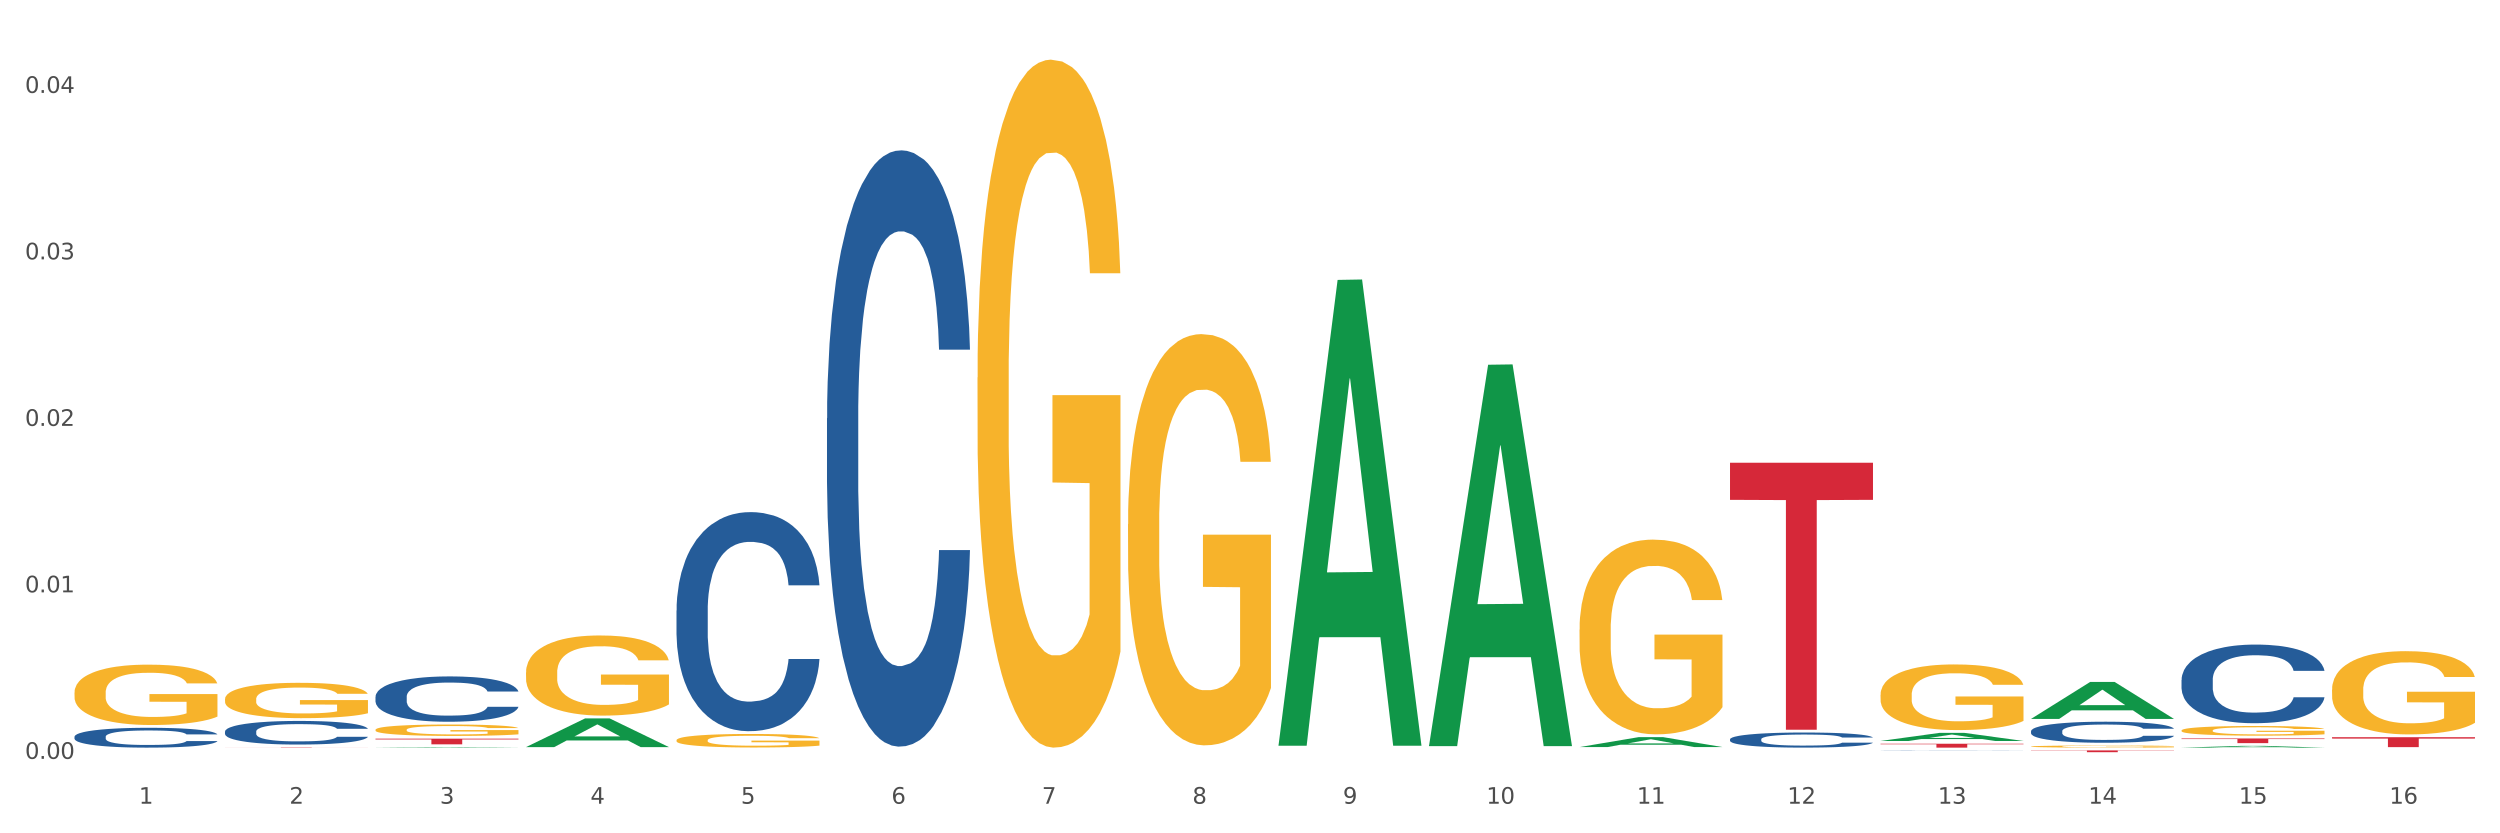 <?xml version="1.0" encoding="utf-8" standalone="no"?>
<!DOCTYPE svg PUBLIC "-//W3C//DTD SVG 1.1//EN"
  "http://www.w3.org/Graphics/SVG/1.1/DTD/svg11.dtd">
<svg xmlns:xlink="http://www.w3.org/1999/xlink" width="1080pt" height="360pt" viewBox="0 0 1080 360" xmlns="http://www.w3.org/2000/svg" version="1.1">
 <rect x="0" y="0" width="1080" height="360" fill="#333333" stroke="none"/>
 <defs>
  <style type="text/css">*{stroke-linejoin: round; stroke-linecap: butt}</style>
 </defs>
 <g id="figure_1">
  <g id="patch_1">
   <path d="M 0 360 
L 1080 360 
L 1080 0 
L 0 0 
z
" style="fill: #ffffff; stroke: #ffffff; stroke-linejoin: miter"/>
  </g>
  <g id="axes_1">
   <g id="matplotlib.axis_1">
    <g id="xtick_1">
     <g id="text_1">
      <!-- 1 -->
      <g style="fill: #4d4d4d" transform="translate(60.004 347.204) scale(0.096 -0.096)">
       <defs>
        <path id="DejaVuSans-31" d="M 794 531 
L 1825 531 
L 1825 4091 
L 703 3866 
L 703 4441 
L 1819 4666 
L 2450 4666 
L 2450 531 
L 3481 531 
L 3481 0 
L 794 0 
L 794 531 
z
" transform="scale(0.016)"/>
       </defs>
       <use xlink:href="#DejaVuSans-31"/>
      </g>
     </g>
    </g>
    <g id="xtick_2">
     <g id="text_2">
      <!-- 2 -->
      <g style="fill: #4d4d4d" transform="translate(125.021 347.204) scale(0.096 -0.096)">
       <defs>
        <path id="DejaVuSans-32" d="M 1228 531 
L 3431 531 
L 3431 0 
L 469 0 
L 469 531 
Q 828 903 1448 1529 
Q 2069 2156 2228 2338 
Q 2531 2678 2651 2914 
Q 2772 3150 2772 3378 
Q 2772 3750 2511 3984 
Q 2250 4219 1831 4219 
Q 1534 4219 1204 4116 
Q 875 4013 500 3803 
L 500 4441 
Q 881 4594 1212 4672 
Q 1544 4750 1819 4750 
Q 2544 4750 2975 4387 
Q 3406 4025 3406 3419 
Q 3406 3131 3298 2873 
Q 3191 2616 2906 2266 
Q 2828 2175 2409 1742 
Q 1991 1309 1228 531 
z
" transform="scale(0.016)"/>
       </defs>
       <use xlink:href="#DejaVuSans-32"/>
      </g>
     </g>
    </g>
    <g id="xtick_3">
     <g id="text_3">
      <!-- 3 -->
      <g style="fill: #4d4d4d" transform="translate(190.039 347.204) scale(0.096 -0.096)">
       <defs>
        <path id="DejaVuSans-33" d="M 2597 2516 
Q 3050 2419 3304 2112 
Q 3559 1806 3559 1356 
Q 3559 666 3084 287 
Q 2609 -91 1734 -91 
Q 1441 -91 1130 -33 
Q 819 25 488 141 
L 488 750 
Q 750 597 1062 519 
Q 1375 441 1716 441 
Q 2309 441 2620 675 
Q 2931 909 2931 1356 
Q 2931 1769 2642 2001 
Q 2353 2234 1838 2234 
L 1294 2234 
L 1294 2753 
L 1863 2753 
Q 2328 2753 2575 2939 
Q 2822 3125 2822 3475 
Q 2822 3834 2567 4026 
Q 2313 4219 1838 4219 
Q 1578 4219 1281 4162 
Q 984 4106 628 3988 
L 628 4550 
Q 988 4650 1302 4700 
Q 1616 4750 1894 4750 
Q 2613 4750 3031 4423 
Q 3450 4097 3450 3541 
Q 3450 3153 3228 2886 
Q 3006 2619 2597 2516 
z
" transform="scale(0.016)"/>
       </defs>
       <use xlink:href="#DejaVuSans-33"/>
      </g>
     </g>
    </g>
    <g id="xtick_4">
     <g id="text_4">
      <!-- 4 -->
      <g style="fill: #4d4d4d" transform="translate(255.056 347.204) scale(0.096 -0.096)">
       <defs>
        <path id="DejaVuSans-34" d="M 2419 4116 
L 825 1625 
L 2419 1625 
L 2419 4116 
z
M 2253 4666 
L 3047 4666 
L 3047 1625 
L 3713 1625 
L 3713 1100 
L 3047 1100 
L 3047 0 
L 2419 0 
L 2419 1100 
L 313 1100 
L 313 1709 
L 2253 4666 
z
" transform="scale(0.016)"/>
       </defs>
       <use xlink:href="#DejaVuSans-34"/>
      </g>
     </g>
    </g>
    <g id="xtick_5">
     <g id="text_5">
      <!-- 5 -->
      <g style="fill: #4d4d4d" transform="translate(320.073 347.204) scale(0.096 -0.096)">
       <defs>
        <path id="DejaVuSans-35" d="M 691 4666 
L 3169 4666 
L 3169 4134 
L 1269 4134 
L 1269 2991 
Q 1406 3038 1543 3061 
Q 1681 3084 1819 3084 
Q 2600 3084 3056 2656 
Q 3513 2228 3513 1497 
Q 3513 744 3044 326 
Q 2575 -91 1722 -91 
Q 1428 -91 1123 -41 
Q 819 9 494 109 
L 494 744 
Q 775 591 1075 516 
Q 1375 441 1709 441 
Q 2250 441 2565 725 
Q 2881 1009 2881 1497 
Q 2881 1984 2565 2268 
Q 2250 2553 1709 2553 
Q 1456 2553 1204 2497 
Q 953 2441 691 2322 
L 691 4666 
z
" transform="scale(0.016)"/>
       </defs>
       <use xlink:href="#DejaVuSans-35"/>
      </g>
     </g>
    </g>
    <g id="xtick_6">
     <g id="text_6">
      <!-- 6 -->
      <g style="fill: #4d4d4d" transform="translate(385.09 347.204) scale(0.096 -0.096)">
       <defs>
        <path id="DejaVuSans-36" d="M 2113 2584 
Q 1688 2584 1439 2293 
Q 1191 2003 1191 1497 
Q 1191 994 1439 701 
Q 1688 409 2113 409 
Q 2538 409 2786 701 
Q 3034 994 3034 1497 
Q 3034 2003 2786 2293 
Q 2538 2584 2113 2584 
z
M 3366 4563 
L 3366 3988 
Q 3128 4100 2886 4159 
Q 2644 4219 2406 4219 
Q 1781 4219 1451 3797 
Q 1122 3375 1075 2522 
Q 1259 2794 1537 2939 
Q 1816 3084 2150 3084 
Q 2853 3084 3261 2657 
Q 3669 2231 3669 1497 
Q 3669 778 3244 343 
Q 2819 -91 2113 -91 
Q 1303 -91 875 529 
Q 447 1150 447 2328 
Q 447 3434 972 4092 
Q 1497 4750 2381 4750 
Q 2619 4750 2861 4703 
Q 3103 4656 3366 4563 
z
" transform="scale(0.016)"/>
       </defs>
       <use xlink:href="#DejaVuSans-36"/>
      </g>
     </g>
    </g>
    <g id="xtick_7">
     <g id="text_7">
      <!-- 7 -->
      <g style="fill: #4d4d4d" transform="translate(450.108 347.204) scale(0.096 -0.096)">
       <defs>
        <path id="DejaVuSans-37" d="M 525 4666 
L 3525 4666 
L 3525 4397 
L 1831 0 
L 1172 0 
L 2766 4134 
L 525 4134 
L 525 4666 
z
" transform="scale(0.016)"/>
       </defs>
       <use xlink:href="#DejaVuSans-37"/>
      </g>
     </g>
    </g>
    <g id="xtick_8">
     <g id="text_8">
      <!-- 8 -->
      <g style="fill: #4d4d4d" transform="translate(515.125 347.204) scale(0.096 -0.096)">
       <defs>
        <path id="DejaVuSans-38" d="M 2034 2216 
Q 1584 2216 1326 1975 
Q 1069 1734 1069 1313 
Q 1069 891 1326 650 
Q 1584 409 2034 409 
Q 2484 409 2743 651 
Q 3003 894 3003 1313 
Q 3003 1734 2745 1975 
Q 2488 2216 2034 2216 
z
M 1403 2484 
Q 997 2584 770 2862 
Q 544 3141 544 3541 
Q 544 4100 942 4425 
Q 1341 4750 2034 4750 
Q 2731 4750 3128 4425 
Q 3525 4100 3525 3541 
Q 3525 3141 3298 2862 
Q 3072 2584 2669 2484 
Q 3125 2378 3379 2068 
Q 3634 1759 3634 1313 
Q 3634 634 3220 271 
Q 2806 -91 2034 -91 
Q 1263 -91 848 271 
Q 434 634 434 1313 
Q 434 1759 690 2068 
Q 947 2378 1403 2484 
z
M 1172 3481 
Q 1172 3119 1398 2916 
Q 1625 2713 2034 2713 
Q 2441 2713 2670 2916 
Q 2900 3119 2900 3481 
Q 2900 3844 2670 4047 
Q 2441 4250 2034 4250 
Q 1625 4250 1398 4047 
Q 1172 3844 1172 3481 
z
" transform="scale(0.016)"/>
       </defs>
       <use xlink:href="#DejaVuSans-38"/>
      </g>
     </g>
    </g>
    <g id="xtick_9">
     <g id="text_9">
      <!-- 9 -->
      <g style="fill: #4d4d4d" transform="translate(580.142 347.204) scale(0.096 -0.096)">
       <defs>
        <path id="DejaVuSans-39" d="M 703 97 
L 703 672 
Q 941 559 1184 500 
Q 1428 441 1663 441 
Q 2288 441 2617 861 
Q 2947 1281 2994 2138 
Q 2813 1869 2534 1725 
Q 2256 1581 1919 1581 
Q 1219 1581 811 2004 
Q 403 2428 403 3163 
Q 403 3881 828 4315 
Q 1253 4750 1959 4750 
Q 2769 4750 3195 4129 
Q 3622 3509 3622 2328 
Q 3622 1225 3098 567 
Q 2575 -91 1691 -91 
Q 1453 -91 1209 -44 
Q 966 3 703 97 
z
M 1959 2075 
Q 2384 2075 2632 2365 
Q 2881 2656 2881 3163 
Q 2881 3666 2632 3958 
Q 2384 4250 1959 4250 
Q 1534 4250 1286 3958 
Q 1038 3666 1038 3163 
Q 1038 2656 1286 2365 
Q 1534 2075 1959 2075 
z
" transform="scale(0.016)"/>
       </defs>
       <use xlink:href="#DejaVuSans-39"/>
      </g>
     </g>
    </g>
    <g id="xtick_10">
     <g id="text_10">
      <!-- 10 -->
      <g style="fill: #4d4d4d" transform="translate(642.105 347.204) scale(0.096 -0.096)">
       <defs>
        <path id="DejaVuSans-30" d="M 2034 4250 
Q 1547 4250 1301 3770 
Q 1056 3291 1056 2328 
Q 1056 1369 1301 889 
Q 1547 409 2034 409 
Q 2525 409 2770 889 
Q 3016 1369 3016 2328 
Q 3016 3291 2770 3770 
Q 2525 4250 2034 4250 
z
M 2034 4750 
Q 2819 4750 3233 4129 
Q 3647 3509 3647 2328 
Q 3647 1150 3233 529 
Q 2819 -91 2034 -91 
Q 1250 -91 836 529 
Q 422 1150 422 2328 
Q 422 3509 836 4129 
Q 1250 4750 2034 4750 
z
" transform="scale(0.016)"/>
       </defs>
       <use xlink:href="#DejaVuSans-31"/>
       <use xlink:href="#DejaVuSans-30" transform="translate(63.623 0)"/>
      </g>
     </g>
    </g>
    <g id="xtick_11">
     <g id="text_11">
      <!-- 11 -->
      <g style="fill: #4d4d4d" transform="translate(707.123 347.204) scale(0.096 -0.096)">
       <use xlink:href="#DejaVuSans-31"/>
       <use xlink:href="#DejaVuSans-31" transform="translate(63.623 0)"/>
      </g>
     </g>
    </g>
    <g id="xtick_12">
     <g id="text_12">
      <!-- 12 -->
      <g style="fill: #4d4d4d" transform="translate(772.14 347.204) scale(0.096 -0.096)">
       <use xlink:href="#DejaVuSans-31"/>
       <use xlink:href="#DejaVuSans-32" transform="translate(63.623 0)"/>
      </g>
     </g>
    </g>
    <g id="xtick_13">
     <g id="text_13">
      <!-- 13 -->
      <g style="fill: #4d4d4d" transform="translate(837.157 347.204) scale(0.096 -0.096)">
       <use xlink:href="#DejaVuSans-31"/>
       <use xlink:href="#DejaVuSans-33" transform="translate(63.623 0)"/>
      </g>
     </g>
    </g>
    <g id="xtick_14">
     <g id="text_14">
      <!-- 14 -->
      <g style="fill: #4d4d4d" transform="translate(902.174 347.204) scale(0.096 -0.096)">
       <use xlink:href="#DejaVuSans-31"/>
       <use xlink:href="#DejaVuSans-34" transform="translate(63.623 0)"/>
      </g>
     </g>
    </g>
    <g id="xtick_15">
     <g id="text_15">
      <!-- 15 -->
      <g style="fill: #4d4d4d" transform="translate(967.192 347.204) scale(0.096 -0.096)">
       <use xlink:href="#DejaVuSans-31"/>
       <use xlink:href="#DejaVuSans-35" transform="translate(63.623 0)"/>
      </g>
     </g>
    </g>
    <g id="xtick_16">
     <g id="text_16">
      <!-- 16 -->
      <g style="fill: #4d4d4d" transform="translate(1032.209 347.204) scale(0.096 -0.096)">
       <use xlink:href="#DejaVuSans-31"/>
       <use xlink:href="#DejaVuSans-36" transform="translate(63.623 0)"/>
      </g>
     </g>
    </g>
    <g id="xtick_17"/>
    <g id="xtick_18"/>
    <g id="xtick_19"/>
    <g id="xtick_20"/>
    <g id="xtick_21"/>
    <g id="xtick_22"/>
    <g id="xtick_23"/>
    <g id="xtick_24"/>
    <g id="xtick_25"/>
    <g id="xtick_26"/>
    <g id="xtick_27"/>
    <g id="xtick_28"/>
    <g id="xtick_29"/>
    <g id="xtick_30"/>
    <g id="xtick_31"/>
   </g>
   <g id="matplotlib.axis_2">
    <g id="ytick_1">
     <g id="text_17">
      <!-- 0.00 -->
      <g style="fill: #4d4d4d" transform="translate(10.8 327.821) scale(0.096 -0.096)">
       <defs>
        <path id="DejaVuSans-2e" d="M 684 794 
L 1344 794 
L 1344 0 
L 684 0 
L 684 794 
z
" transform="scale(0.016)"/>
       </defs>
       <use xlink:href="#DejaVuSans-30"/>
       <use xlink:href="#DejaVuSans-2e" transform="translate(63.623 0)"/>
       <use xlink:href="#DejaVuSans-30" transform="translate(95.41 0)"/>
       <use xlink:href="#DejaVuSans-30" transform="translate(159.033 0)"/>
      </g>
     </g>
    </g>
    <g id="ytick_2">
     <g id="text_18">
      <!-- 0.01 -->
      <g style="fill: #4d4d4d" transform="translate(10.8 255.898) scale(0.096 -0.096)">
       <use xlink:href="#DejaVuSans-30"/>
       <use xlink:href="#DejaVuSans-2e" transform="translate(63.623 0)"/>
       <use xlink:href="#DejaVuSans-30" transform="translate(95.41 0)"/>
       <use xlink:href="#DejaVuSans-31" transform="translate(159.033 0)"/>
      </g>
     </g>
    </g>
    <g id="ytick_3">
     <g id="text_19">
      <!-- 0.02 -->
      <g style="fill: #4d4d4d" transform="translate(10.8 183.976) scale(0.096 -0.096)">
       <use xlink:href="#DejaVuSans-30"/>
       <use xlink:href="#DejaVuSans-2e" transform="translate(63.623 0)"/>
       <use xlink:href="#DejaVuSans-30" transform="translate(95.41 0)"/>
       <use xlink:href="#DejaVuSans-32" transform="translate(159.033 0)"/>
      </g>
     </g>
    </g>
    <g id="ytick_4">
     <g id="text_20">
      <!-- 0.03 -->
      <g style="fill: #4d4d4d" transform="translate(10.8 112.053) scale(0.096 -0.096)">
       <use xlink:href="#DejaVuSans-30"/>
       <use xlink:href="#DejaVuSans-2e" transform="translate(63.623 0)"/>
       <use xlink:href="#DejaVuSans-30" transform="translate(95.41 0)"/>
       <use xlink:href="#DejaVuSans-33" transform="translate(159.033 0)"/>
      </g>
     </g>
    </g>
    <g id="ytick_5">
     <g id="text_21">
      <!-- 0.04 -->
      <g style="fill: #4d4d4d" transform="translate(10.8 40.131) scale(0.096 -0.096)">
       <use xlink:href="#DejaVuSans-30"/>
       <use xlink:href="#DejaVuSans-2e" transform="translate(63.623 0)"/>
       <use xlink:href="#DejaVuSans-30" transform="translate(95.41 0)"/>
       <use xlink:href="#DejaVuSans-34" transform="translate(159.033 0)"/>
      </g>
     </g>
    </g>
    <g id="ytick_6"/>
    <g id="ytick_7"/>
    <g id="ytick_8"/>
    <g id="ytick_9"/>
   </g>
   <g id="PolyCollection_1">
    <path d="M 162.209 322.98 
L 162.273 322.979 
L 187.744 322.733 
L 198.314 322.733 
L 223.976 322.98 
L 211.75 322.98 
L 206.21 322.923 
L 179.912 322.923 
L 179.721 322.924 
L 174.372 322.98 
L 162.209 322.98 
L 162.209 322.98 
L 183.223 322.888 
L 202.899 322.888 
L 193.156 322.786 
L 193.029 322.785 
L 192.902 322.786 
L 183.159 322.888 
L 183.223 322.888 
L 162.209 322.98 
z
" clip-path="url(#p6eb34adfb5)" style="fill: #109648"/>
    <path d="M 227.227 322.736 
L 227.29 322.725 
L 252.761 310.348 
L 263.331 310.336 
L 288.993 322.76 
L 276.767 322.76 
L 271.227 319.867 
L 244.929 319.867 
L 244.738 319.913 
L 239.389 322.76 
L 227.227 322.76 
L 227.227 322.736 
L 248.24 318.14 
L 267.916 318.129 
L 258.174 312.984 
L 258.046 312.961 
L 257.919 312.996 
L 248.176 318.129 
L 248.24 318.14 
L 227.227 322.736 
z
" clip-path="url(#p6eb34adfb5)" style="fill: #109648"/>
    <path d="M 97.192 302.034 
L 97.265 302.02 
L 97.265 301.518 
L 97.411 301.085 
L 98.14 300.039 
L 99.234 299.175 
L 100.036 298.714 
L 100.838 298.338 
L 101.786 297.961 
L 102.953 297.57 
L 105.068 296.999 
L 106.381 296.706 
L 107.985 296.399 
L 110.902 295.952 
L 113.017 295.701 
L 115.204 295.492 
L 118.778 295.241 
L 121.111 295.129 
L 123.591 295.046 
L 126.58 294.99 
L 128.841 294.976 
L 133.8 295.018 
L 138.03 295.143 
L 140.071 295.241 
L 142.697 295.408 
L 144.082 295.52 
L 146.343 295.743 
L 148.676 296.036 
L 150.281 296.287 
L 152.687 296.761 
L 154.51 297.236 
L 156.188 297.822 
L 157.063 298.226 
L 157.719 298.603 
L 158.302 299.035 
L 158.886 299.719 
L 145.759 299.719 
L 145.249 299.23 
L 144.447 298.77 
L 143.28 298.324 
L 142.259 298.045 
L 140.509 297.696 
L 138.905 297.473 
L 137.227 297.305 
L 135.185 297.166 
L 133.581 297.096 
L 131.321 297.04 
L 126.872 297.054 
L 123.882 297.166 
L 121.84 297.305 
L 120.528 297.431 
L 119.361 297.57 
L 118.048 297.766 
L 116.517 298.059 
L 115.423 298.324 
L 114.329 298.658 
L 113.454 298.993 
L 112.652 299.384 
L 111.996 299.802 
L 111.485 300.235 
L 111.048 300.765 
L 110.683 301.643 
L 110.683 303.554 
L 110.829 303.987 
L 111.194 304.559 
L 111.631 304.991 
L 112.36 305.507 
L 113.017 305.856 
L 114.256 306.358 
L 115.642 306.776 
L 116.736 307.041 
L 117.83 307.265 
L 119.726 307.572 
L 121.84 307.823 
L 123.664 307.976 
L 126.143 308.116 
L 127.82 308.171 
L 129.279 308.199 
L 132.852 308.199 
L 135.404 308.157 
L 138.248 308.06 
L 140.436 307.934 
L 142.259 307.781 
L 144.301 307.53 
L 145.614 307.293 
L 145.614 304.377 
L 129.57 304.363 
L 129.57 302.425 
L 158.959 302.425 
L 158.959 308.116 
L 157.719 308.408 
L 156.333 308.673 
L 154.875 308.911 
L 152.687 309.204 
L 150.062 309.482 
L 147.728 309.678 
L 145.249 309.845 
L 142.332 309.999 
L 138.54 310.138 
L 136.206 310.194 
L 133.289 310.236 
L 129.862 310.25 
L 126.872 310.222 
L 123.955 310.152 
L 120.892 310.026 
L 117.903 309.845 
L 115.642 309.664 
L 113.381 309.441 
L 110.975 309.148 
L 109.079 308.869 
L 107.62 308.618 
L 106.016 308.297 
L 104.266 307.878 
L 102.953 307.502 
L 101.786 307.111 
L 100.547 306.609 
L 99.672 306.177 
L 98.797 305.633 
L 98.286 305.228 
L 97.703 304.6 
L 97.265 303.722 
L 97.192 302.034 
z
" clip-path="url(#p6eb34adfb5)" style="fill: #f7b32b"/>
    <path d="M 32.175 299.177 
L 32.248 299.154 
L 32.248 298.296 
L 32.394 297.557 
L 33.123 295.771 
L 34.217 294.293 
L 35.019 293.507 
L 35.821 292.864 
L 36.769 292.221 
L 37.936 291.554 
L 40.051 290.577 
L 41.363 290.077 
L 42.968 289.553 
L 45.885 288.79 
L 47.999 288.361 
L 50.187 288.004 
L 53.76 287.575 
L 56.094 287.385 
L 58.573 287.242 
L 61.563 287.146 
L 63.824 287.122 
L 68.783 287.194 
L 73.012 287.408 
L 75.054 287.575 
L 77.679 287.861 
L 79.065 288.052 
L 81.326 288.433 
L 83.659 288.933 
L 85.263 289.362 
L 87.67 290.172 
L 89.493 290.982 
L 91.17 291.983 
L 92.045 292.673 
L 92.702 293.317 
L 93.285 294.055 
L 93.868 295.223 
L 80.742 295.223 
L 80.232 294.389 
L 79.43 293.603 
L 78.263 292.84 
L 77.242 292.364 
L 75.492 291.768 
L 73.887 291.387 
L 72.21 291.101 
L 70.168 290.863 
L 68.564 290.744 
L 66.303 290.648 
L 61.855 290.672 
L 58.865 290.863 
L 56.823 291.101 
L 55.511 291.315 
L 54.344 291.554 
L 53.031 291.887 
L 51.5 292.388 
L 50.406 292.84 
L 49.312 293.412 
L 48.437 293.984 
L 47.635 294.651 
L 46.979 295.366 
L 46.468 296.104 
L 46.031 297.009 
L 45.666 298.51 
L 45.666 301.774 
L 45.812 302.513 
L 46.176 303.49 
L 46.614 304.228 
L 47.343 305.11 
L 47.999 305.705 
L 49.239 306.563 
L 50.625 307.278 
L 51.719 307.73 
L 52.812 308.111 
L 54.708 308.635 
L 56.823 309.064 
L 58.646 309.326 
L 61.126 309.565 
L 62.803 309.66 
L 64.261 309.708 
L 67.835 309.708 
L 70.387 309.636 
L 73.231 309.469 
L 75.419 309.255 
L 77.242 308.993 
L 79.284 308.564 
L 80.596 308.159 
L 80.596 303.18 
L 64.553 303.156 
L 64.553 299.844 
L 93.941 299.844 
L 93.941 309.565 
L 92.702 310.065 
L 91.316 310.518 
L 89.858 310.923 
L 87.67 311.423 
L 85.045 311.899 
L 82.711 312.233 
L 80.232 312.519 
L 77.315 312.781 
L 73.523 313.019 
L 71.189 313.114 
L 68.272 313.186 
L 64.845 313.21 
L 61.855 313.162 
L 58.938 313.043 
L 55.875 312.828 
L 52.885 312.519 
L 50.625 312.209 
L 48.364 311.828 
L 45.958 311.328 
L 44.062 310.851 
L 42.603 310.422 
L 40.999 309.874 
L 39.249 309.16 
L 37.936 308.516 
L 36.769 307.849 
L 35.529 306.992 
L 34.654 306.253 
L 33.779 305.324 
L 33.269 304.633 
L 32.685 303.561 
L 32.248 302.06 
L 32.175 299.177 
z
" clip-path="url(#p6eb34adfb5)" style="fill: #f7b32b"/>
    <path d="M 162.209 315.268 
L 162.282 315.263 
L 162.282 315.101 
L 162.428 314.962 
L 163.157 314.625 
L 164.251 314.346 
L 165.054 314.197 
L 165.856 314.076 
L 166.804 313.954 
L 167.97 313.828 
L 170.085 313.644 
L 171.398 313.549 
L 173.002 313.45 
L 175.919 313.306 
L 178.034 313.225 
L 180.222 313.158 
L 183.795 313.077 
L 186.128 313.041 
L 188.608 313.014 
L 191.598 312.996 
L 193.858 312.991 
L 198.817 313.005 
L 203.047 313.045 
L 205.089 313.077 
L 207.714 313.131 
L 209.099 313.167 
L 211.36 313.239 
L 213.694 313.333 
L 215.298 313.414 
L 217.704 313.567 
L 219.528 313.72 
L 221.205 313.909 
L 222.08 314.04 
L 222.736 314.161 
L 223.32 314.301 
L 223.903 314.521 
L 210.777 314.521 
L 210.266 314.364 
L 209.464 314.215 
L 208.297 314.071 
L 207.276 313.981 
L 205.526 313.869 
L 203.922 313.797 
L 202.245 313.743 
L 200.203 313.698 
L 198.598 313.675 
L 196.338 313.657 
L 191.889 313.662 
L 188.9 313.698 
L 186.858 313.743 
L 185.545 313.783 
L 184.378 313.828 
L 183.066 313.891 
L 181.534 313.986 
L 180.44 314.071 
L 179.347 314.179 
L 178.471 314.287 
L 177.669 314.413 
L 177.013 314.548 
L 176.503 314.688 
L 176.065 314.859 
L 175.7 315.142 
L 175.7 315.758 
L 175.846 315.898 
L 176.211 316.082 
L 176.648 316.222 
L 177.378 316.388 
L 178.034 316.501 
L 179.274 316.663 
L 180.659 316.798 
L 181.753 316.883 
L 182.847 316.955 
L 184.743 317.054 
L 186.858 317.135 
L 188.681 317.185 
L 191.16 317.23 
L 192.837 317.248 
L 194.296 317.257 
L 197.869 317.257 
L 200.422 317.243 
L 203.266 317.212 
L 205.453 317.171 
L 207.276 317.122 
L 209.318 317.041 
L 210.631 316.964 
L 210.631 316.024 
L 194.588 316.019 
L 194.588 315.394 
L 223.976 315.394 
L 223.976 317.23 
L 222.736 317.324 
L 221.351 317.41 
L 219.892 317.486 
L 217.704 317.581 
L 215.079 317.671 
L 212.746 317.734 
L 210.266 317.788 
L 207.349 317.837 
L 203.557 317.882 
L 201.224 317.9 
L 198.307 317.913 
L 194.879 317.918 
L 191.889 317.909 
L 188.972 317.886 
L 185.91 317.846 
L 182.92 317.788 
L 180.659 317.729 
L 178.399 317.657 
L 175.992 317.563 
L 174.096 317.473 
L 172.638 317.392 
L 171.033 317.288 
L 169.283 317.153 
L 167.97 317.032 
L 166.804 316.906 
L 165.564 316.744 
L 164.689 316.604 
L 163.814 316.429 
L 163.303 316.298 
L 162.72 316.096 
L 162.282 315.812 
L 162.209 315.268 
z
" clip-path="url(#p6eb34adfb5)" style="fill: #f7b32b"/>
    <path d="M 227.227 290.518 
L 227.3 290.486 
L 227.3 289.348 
L 227.445 288.368 
L 228.175 285.996 
L 229.269 284.035 
L 230.071 282.992 
L 230.873 282.138 
L 231.821 281.284 
L 232.988 280.399 
L 235.102 279.103 
L 236.415 278.438 
L 238.019 277.743 
L 240.936 276.731 
L 243.051 276.162 
L 245.239 275.687 
L 248.812 275.118 
L 251.146 274.865 
L 253.625 274.676 
L 256.615 274.549 
L 258.876 274.517 
L 263.834 274.612 
L 268.064 274.897 
L 270.106 275.118 
L 272.731 275.498 
L 274.117 275.751 
L 276.377 276.257 
L 278.711 276.921 
L 280.315 277.49 
L 282.722 278.565 
L 284.545 279.64 
L 286.222 280.968 
L 287.097 281.885 
L 287.753 282.739 
L 288.337 283.719 
L 288.92 285.269 
L 275.794 285.269 
L 275.283 284.162 
L 274.481 283.118 
L 273.315 282.107 
L 272.294 281.474 
L 270.543 280.684 
L 268.939 280.178 
L 267.262 279.798 
L 265.22 279.482 
L 263.616 279.324 
L 261.355 279.197 
L 256.907 279.229 
L 253.917 279.482 
L 251.875 279.798 
L 250.562 280.083 
L 249.396 280.399 
L 248.083 280.842 
L 246.552 281.506 
L 245.458 282.107 
L 244.364 282.865 
L 243.489 283.624 
L 242.687 284.51 
L 242.03 285.458 
L 241.52 286.439 
L 241.082 287.64 
L 240.718 289.632 
L 240.718 293.964 
L 240.863 294.945 
L 241.228 296.241 
L 241.666 297.221 
L 242.395 298.391 
L 243.051 299.182 
L 244.291 300.32 
L 245.676 301.269 
L 246.77 301.87 
L 247.864 302.376 
L 249.76 303.071 
L 251.875 303.641 
L 253.698 303.988 
L 256.177 304.305 
L 257.855 304.431 
L 259.313 304.494 
L 262.886 304.494 
L 265.439 304.399 
L 268.283 304.178 
L 270.47 303.894 
L 272.294 303.546 
L 274.335 302.977 
L 275.648 302.439 
L 275.648 295.83 
L 259.605 295.799 
L 259.605 291.403 
L 288.993 291.403 
L 288.993 304.305 
L 287.753 304.969 
L 286.368 305.569 
L 284.909 306.107 
L 282.722 306.771 
L 280.096 307.403 
L 277.763 307.846 
L 275.283 308.226 
L 272.366 308.573 
L 268.574 308.89 
L 266.241 309.016 
L 263.324 309.111 
L 259.897 309.143 
L 256.907 309.079 
L 253.99 308.921 
L 250.927 308.637 
L 247.937 308.226 
L 245.676 307.815 
L 243.416 307.309 
L 241.009 306.645 
L 239.113 306.012 
L 237.655 305.443 
L 236.05 304.716 
L 234.3 303.767 
L 232.988 302.913 
L 231.821 302.028 
L 230.581 300.89 
L 229.706 299.909 
L 228.831 298.676 
L 228.321 297.759 
L 227.737 296.336 
L 227.3 294.344 
L 227.227 290.518 
z
" clip-path="url(#p6eb34adfb5)" style="fill: #f7b32b"/>
    <path d="M 812.382 320.094 
L 812.446 320.091 
L 837.916 316.593 
L 848.487 316.59 
L 874.148 320.101 
L 861.922 320.101 
L 856.382 319.283 
L 830.084 319.283 
L 829.893 319.296 
L 824.544 320.101 
L 812.382 320.101 
L 812.382 320.094 
L 833.395 318.795 
L 853.071 318.792 
L 843.329 317.338 
L 843.201 317.332 
L 843.074 317.341 
L 833.332 318.792 
L 833.395 318.795 
L 812.382 320.094 
z
" clip-path="url(#p6eb34adfb5)" style="fill: #109648"/>
    <path d="M 942.416 322.979 
L 942.48 322.978 
L 967.951 322.224 
L 978.521 322.223 
L 1004.183 322.98 
L 991.957 322.98 
L 986.417 322.804 
L 960.118 322.804 
L 959.927 322.807 
L 954.579 322.98 
L 942.416 322.98 
L 942.416 322.979 
L 963.43 322.699 
L 983.106 322.698 
L 973.363 322.385 
L 973.236 322.383 
L 973.109 322.385 
L 963.366 322.698 
L 963.43 322.699 
L 942.416 322.979 
z
" clip-path="url(#p6eb34adfb5)" style="fill: #109648"/>
    <path d="M 1007.434 297.923 
L 1007.507 297.89 
L 1007.507 296.708 
L 1007.652 295.689 
L 1008.382 293.226 
L 1009.475 291.189 
L 1010.278 290.105 
L 1011.08 289.218 
L 1012.028 288.331 
L 1013.195 287.411 
L 1015.309 286.064 
L 1016.622 285.375 
L 1018.226 284.652 
L 1021.143 283.601 
L 1023.258 283.009 
L 1025.446 282.517 
L 1029.019 281.925 
L 1031.353 281.662 
L 1033.832 281.465 
L 1036.822 281.334 
L 1039.083 281.301 
L 1044.041 281.4 
L 1048.271 281.695 
L 1050.313 281.925 
L 1052.938 282.319 
L 1054.324 282.582 
L 1056.584 283.108 
L 1058.918 283.798 
L 1060.522 284.389 
L 1062.929 285.506 
L 1064.752 286.623 
L 1066.429 288.003 
L 1067.304 288.955 
L 1067.96 289.842 
L 1068.544 290.86 
L 1069.127 292.47 
L 1056.001 292.47 
L 1055.49 291.32 
L 1054.688 290.236 
L 1053.521 289.185 
L 1052.5 288.528 
L 1050.75 287.707 
L 1049.146 287.181 
L 1047.469 286.787 
L 1045.427 286.459 
L 1043.823 286.294 
L 1041.562 286.163 
L 1037.114 286.196 
L 1034.124 286.459 
L 1032.082 286.787 
L 1030.769 287.083 
L 1029.602 287.411 
L 1028.29 287.871 
L 1026.758 288.561 
L 1025.665 289.185 
L 1024.571 289.974 
L 1023.696 290.762 
L 1022.893 291.682 
L 1022.237 292.667 
L 1021.727 293.686 
L 1021.289 294.934 
L 1020.925 297.003 
L 1020.925 301.504 
L 1021.07 302.522 
L 1021.435 303.869 
L 1021.873 304.887 
L 1022.602 306.103 
L 1023.258 306.924 
L 1024.498 308.107 
L 1025.883 309.092 
L 1026.977 309.716 
L 1028.071 310.242 
L 1029.967 310.965 
L 1032.082 311.556 
L 1033.905 311.917 
L 1036.384 312.246 
L 1038.062 312.377 
L 1039.52 312.443 
L 1043.093 312.443 
L 1045.646 312.344 
L 1048.49 312.114 
L 1050.677 311.819 
L 1052.5 311.457 
L 1054.542 310.866 
L 1055.855 310.308 
L 1055.855 303.442 
L 1039.812 303.409 
L 1039.812 298.843 
L 1069.2 298.843 
L 1069.2 312.246 
L 1067.96 312.936 
L 1066.575 313.56 
L 1065.116 314.118 
L 1062.929 314.808 
L 1060.303 315.465 
L 1057.97 315.925 
L 1055.49 316.319 
L 1052.573 316.681 
L 1048.781 317.009 
L 1046.448 317.14 
L 1043.531 317.239 
L 1040.103 317.272 
L 1037.114 317.206 
L 1034.197 317.042 
L 1031.134 316.746 
L 1028.144 316.319 
L 1025.883 315.892 
L 1023.623 315.367 
L 1021.216 314.677 
L 1019.32 314.02 
L 1017.862 313.428 
L 1016.257 312.673 
L 1014.507 311.687 
L 1013.195 310.8 
L 1012.028 309.881 
L 1010.788 308.698 
L 1009.913 307.68 
L 1009.038 306.399 
L 1008.527 305.446 
L 1007.944 303.968 
L 1007.507 301.898 
L 1007.434 297.923 
z
" clip-path="url(#p6eb34adfb5)" style="fill: #f7b32b"/>
    <path d="M 942.416 315.56 
L 942.489 315.556 
L 942.489 315.419 
L 942.635 315.3 
L 943.364 315.014 
L 944.458 314.777 
L 945.26 314.651 
L 946.063 314.548 
L 947.011 314.444 
L 948.177 314.338 
L 950.292 314.181 
L 951.605 314.101 
L 953.209 314.017 
L 956.126 313.894 
L 958.241 313.825 
L 960.429 313.768 
L 964.002 313.699 
L 966.335 313.669 
L 968.815 313.646 
L 971.805 313.631 
L 974.065 313.627 
L 979.024 313.638 
L 983.254 313.673 
L 985.296 313.699 
L 987.921 313.745 
L 989.306 313.776 
L 991.567 313.837 
L 993.901 313.917 
L 995.505 313.986 
L 997.911 314.116 
L 999.734 314.246 
L 1001.412 314.406 
L 1002.287 314.517 
L 1002.943 314.62 
L 1003.526 314.739 
L 1004.11 314.926 
L 990.984 314.926 
L 990.473 314.792 
L 989.671 314.666 
L 988.504 314.544 
L 987.483 314.467 
L 985.733 314.372 
L 984.129 314.311 
L 982.451 314.265 
L 980.41 314.227 
L 978.805 314.208 
L 976.545 314.192 
L 972.096 314.196 
L 969.106 314.227 
L 967.065 314.265 
L 965.752 314.299 
L 964.585 314.338 
L 963.273 314.391 
L 961.741 314.471 
L 960.647 314.544 
L 959.553 314.636 
L 958.678 314.727 
L 957.876 314.834 
L 957.22 314.949 
L 956.709 315.067 
L 956.272 315.213 
L 955.907 315.453 
L 955.907 315.977 
L 956.053 316.095 
L 956.418 316.252 
L 956.855 316.37 
L 957.585 316.512 
L 958.241 316.607 
L 959.481 316.745 
L 960.866 316.859 
L 961.96 316.932 
L 963.054 316.993 
L 964.95 317.077 
L 967.065 317.146 
L 968.888 317.188 
L 971.367 317.226 
L 973.044 317.242 
L 974.503 317.249 
L 978.076 317.249 
L 980.628 317.238 
L 983.472 317.211 
L 985.66 317.177 
L 987.483 317.135 
L 989.525 317.066 
L 990.838 317.001 
L 990.838 316.202 
L 974.795 316.198 
L 974.795 315.667 
L 1004.183 315.667 
L 1004.183 317.226 
L 1002.943 317.306 
L 1001.558 317.379 
L 1000.099 317.444 
L 997.911 317.524 
L 995.286 317.601 
L 992.953 317.654 
L 990.473 317.7 
L 987.556 317.742 
L 983.764 317.78 
L 981.431 317.796 
L 978.514 317.807 
L 975.086 317.811 
L 972.096 317.803 
L 969.179 317.784 
L 966.117 317.75 
L 963.127 317.7 
L 960.866 317.65 
L 958.605 317.589 
L 956.199 317.509 
L 954.303 317.433 
L 952.844 317.364 
L 951.24 317.276 
L 949.49 317.161 
L 948.177 317.058 
L 947.011 316.951 
L 945.771 316.814 
L 944.896 316.695 
L 944.021 316.546 
L 943.51 316.435 
L 942.927 316.263 
L 942.489 316.023 
L 942.416 315.56 
z
" clip-path="url(#p6eb34adfb5)" style="fill: #f7b32b"/>
    <path d="M 812.382 300.139 
L 812.455 300.114 
L 812.455 299.181 
L 812.601 298.378 
L 813.33 296.435 
L 814.424 294.829 
L 815.226 293.975 
L 816.028 293.275 
L 816.976 292.576 
L 818.143 291.851 
L 820.258 290.789 
L 821.57 290.245 
L 823.175 289.675 
L 826.092 288.846 
L 828.206 288.38 
L 830.394 287.991 
L 833.967 287.525 
L 836.301 287.318 
L 838.78 287.162 
L 841.77 287.059 
L 844.031 287.033 
L 848.99 287.11 
L 853.219 287.343 
L 855.261 287.525 
L 857.886 287.836 
L 859.272 288.043 
L 861.532 288.457 
L 863.866 289.001 
L 865.47 289.468 
L 867.877 290.348 
L 869.7 291.229 
L 871.377 292.317 
L 872.252 293.068 
L 872.909 293.767 
L 873.492 294.57 
L 874.075 295.84 
L 860.949 295.84 
L 860.439 294.933 
L 859.636 294.078 
L 858.47 293.249 
L 857.449 292.731 
L 855.699 292.084 
L 854.094 291.669 
L 852.417 291.358 
L 850.375 291.099 
L 848.771 290.97 
L 846.51 290.866 
L 842.062 290.892 
L 839.072 291.099 
L 837.03 291.358 
L 835.717 291.592 
L 834.551 291.851 
L 833.238 292.213 
L 831.707 292.757 
L 830.613 293.249 
L 829.519 293.871 
L 828.644 294.493 
L 827.842 295.218 
L 827.185 295.995 
L 826.675 296.798 
L 826.237 297.782 
L 825.873 299.414 
L 825.873 302.963 
L 826.019 303.766 
L 826.383 304.828 
L 826.821 305.631 
L 827.55 306.589 
L 828.206 307.237 
L 829.446 308.169 
L 830.832 308.946 
L 831.925 309.438 
L 833.019 309.853 
L 834.915 310.423 
L 837.03 310.889 
L 838.853 311.174 
L 841.333 311.433 
L 843.01 311.537 
L 844.468 311.588 
L 848.042 311.588 
L 850.594 311.511 
L 853.438 311.329 
L 855.626 311.096 
L 857.449 310.811 
L 859.491 310.345 
L 860.803 309.905 
L 860.803 304.491 
L 844.76 304.465 
L 844.76 300.865 
L 874.148 300.865 
L 874.148 311.433 
L 872.909 311.977 
L 871.523 312.469 
L 870.065 312.909 
L 867.877 313.453 
L 865.252 313.971 
L 862.918 314.334 
L 860.439 314.645 
L 857.522 314.93 
L 853.73 315.189 
L 851.396 315.292 
L 848.479 315.37 
L 845.052 315.396 
L 842.062 315.344 
L 839.145 315.215 
L 836.082 314.982 
L 833.092 314.645 
L 830.832 314.308 
L 828.571 313.894 
L 826.164 313.35 
L 824.268 312.832 
L 822.81 312.365 
L 821.206 311.77 
L 819.455 310.993 
L 818.143 310.293 
L 816.976 309.568 
L 815.736 308.635 
L 814.861 307.832 
L 813.986 306.822 
L 813.476 306.071 
L 812.892 304.905 
L 812.455 303.274 
L 812.382 300.139 
z
" clip-path="url(#p6eb34adfb5)" style="fill: #f7b32b"/>
    <path d="M 877.399 322.488 
L 877.472 322.488 
L 877.472 322.458 
L 877.618 322.432 
L 878.347 322.369 
L 879.441 322.317 
L 880.243 322.29 
L 881.045 322.267 
L 881.993 322.245 
L 883.16 322.221 
L 885.275 322.187 
L 886.588 322.17 
L 888.192 322.151 
L 891.109 322.124 
L 893.224 322.109 
L 895.411 322.097 
L 898.985 322.082 
L 901.318 322.075 
L 903.798 322.07 
L 906.787 322.067 
L 909.048 322.066 
L 914.007 322.069 
L 918.236 322.076 
L 920.278 322.082 
L 922.904 322.092 
L 924.289 322.099 
L 926.55 322.112 
L 928.883 322.129 
L 930.488 322.144 
L 932.894 322.173 
L 934.717 322.201 
L 936.394 322.236 
L 937.27 322.261 
L 937.926 322.283 
L 938.509 322.309 
L 939.093 322.35 
L 925.966 322.35 
L 925.456 322.321 
L 924.654 322.293 
L 923.487 322.266 
L 922.466 322.25 
L 920.716 322.229 
L 919.111 322.215 
L 917.434 322.205 
L 915.392 322.197 
L 913.788 322.193 
L 911.527 322.19 
L 907.079 322.19 
L 904.089 322.197 
L 902.047 322.205 
L 900.735 322.213 
L 899.568 322.221 
L 898.255 322.233 
L 896.724 322.25 
L 895.63 322.266 
L 894.536 322.286 
L 893.661 322.306 
L 892.859 322.33 
L 892.203 322.355 
L 891.692 322.381 
L 891.255 322.412 
L 890.89 322.465 
L 890.89 322.579 
L 891.036 322.605 
L 891.4 322.64 
L 891.838 322.665 
L 892.567 322.696 
L 893.224 322.717 
L 894.463 322.747 
L 895.849 322.772 
L 896.943 322.788 
L 898.037 322.801 
L 899.933 322.82 
L 902.047 322.835 
L 903.87 322.844 
L 906.35 322.852 
L 908.027 322.856 
L 909.486 322.857 
L 913.059 322.857 
L 915.611 322.855 
L 918.455 322.849 
L 920.643 322.842 
L 922.466 322.832 
L 924.508 322.817 
L 925.82 322.803 
L 925.82 322.629 
L 909.777 322.628 
L 909.777 322.512 
L 939.166 322.512 
L 939.166 322.852 
L 937.926 322.87 
L 936.54 322.886 
L 935.082 322.9 
L 932.894 322.917 
L 930.269 322.934 
L 927.935 322.946 
L 925.456 322.956 
L 922.539 322.965 
L 918.747 322.973 
L 916.413 322.977 
L 913.496 322.979 
L 910.069 322.98 
L 907.079 322.978 
L 904.162 322.974 
L 901.099 322.967 
L 898.109 322.956 
L 895.849 322.945 
L 893.588 322.932 
L 891.182 322.914 
L 889.286 322.897 
L 887.827 322.882 
L 886.223 322.863 
L 884.473 322.838 
L 883.16 322.816 
L 881.993 322.792 
L 880.754 322.762 
L 879.879 322.736 
L 879.003 322.704 
L 878.493 322.68 
L 877.91 322.642 
L 877.472 322.589 
L 877.399 322.488 
z
" clip-path="url(#p6eb34adfb5)" style="fill: #f7b32b"/>
    <path d="M 682.347 271.99 
L 682.42 271.913 
L 682.42 269.147 
L 682.566 266.765 
L 683.295 261.002 
L 684.389 256.238 
L 685.191 253.702 
L 685.994 251.627 
L 686.942 249.553 
L 688.108 247.401 
L 690.223 244.251 
L 691.536 242.637 
L 693.14 240.946 
L 696.057 238.487 
L 698.172 237.104 
L 700.36 235.952 
L 703.933 234.569 
L 706.266 233.954 
L 708.746 233.493 
L 711.736 233.185 
L 713.996 233.109 
L 718.955 233.339 
L 723.185 234.031 
L 725.227 234.569 
L 727.852 235.491 
L 729.237 236.105 
L 731.498 237.335 
L 733.832 238.949 
L 735.436 240.332 
L 737.842 242.944 
L 739.665 245.557 
L 741.343 248.784 
L 742.218 251.012 
L 742.874 253.087 
L 743.457 255.469 
L 744.041 259.234 
L 730.915 259.234 
L 730.404 256.545 
L 729.602 254.009 
L 728.435 251.55 
L 727.414 250.014 
L 725.664 248.093 
L 724.06 246.863 
L 722.383 245.941 
L 720.341 245.173 
L 718.736 244.788 
L 716.476 244.481 
L 712.027 244.558 
L 709.037 245.173 
L 706.996 245.941 
L 705.683 246.633 
L 704.516 247.401 
L 703.204 248.477 
L 701.672 250.09 
L 700.578 251.55 
L 699.484 253.395 
L 698.609 255.239 
L 697.807 257.39 
L 697.151 259.695 
L 696.64 262.078 
L 696.203 264.997 
L 695.838 269.838 
L 695.838 280.366 
L 695.984 282.748 
L 696.349 285.898 
L 696.786 288.28 
L 697.516 291.123 
L 698.172 293.044 
L 699.412 295.811 
L 700.797 298.116 
L 701.891 299.576 
L 702.985 300.805 
L 704.881 302.496 
L 706.996 303.879 
L 708.819 304.724 
L 711.298 305.492 
L 712.975 305.8 
L 714.434 305.953 
L 718.007 305.953 
L 720.559 305.723 
L 723.403 305.185 
L 725.591 304.494 
L 727.414 303.648 
L 729.456 302.265 
L 730.769 300.959 
L 730.769 284.899 
L 714.726 284.822 
L 714.726 274.141 
L 744.114 274.141 
L 744.114 305.492 
L 742.874 307.106 
L 741.489 308.566 
L 740.03 309.872 
L 737.842 311.486 
L 735.217 313.023 
L 732.884 314.099 
L 730.404 315.021 
L 727.487 315.866 
L 723.695 316.634 
L 721.362 316.942 
L 718.445 317.172 
L 715.017 317.249 
L 712.027 317.095 
L 709.11 316.711 
L 706.048 316.02 
L 703.058 315.021 
L 700.797 314.022 
L 698.536 312.792 
L 696.13 311.179 
L 694.234 309.642 
L 692.776 308.259 
L 691.171 306.491 
L 689.421 304.186 
L 688.108 302.111 
L 686.942 299.96 
L 685.702 297.194 
L 684.827 294.812 
L 683.952 291.815 
L 683.441 289.586 
L 682.858 286.129 
L 682.42 281.288 
L 682.347 271.99 
z
" clip-path="url(#p6eb34adfb5)" style="fill: #f7b32b"/>
    <path d="M 487.296 226.431 
L 487.369 226.269 
L 487.369 220.428 
L 487.514 215.398 
L 488.244 203.228 
L 489.338 193.168 
L 490.14 187.814 
L 490.942 183.433 
L 491.89 179.052 
L 493.057 174.509 
L 495.171 167.856 
L 496.484 164.449 
L 498.088 160.879 
L 501.005 155.687 
L 503.12 152.766 
L 505.308 150.332 
L 508.881 147.412 
L 511.215 146.113 
L 513.694 145.14 
L 516.684 144.491 
L 518.945 144.329 
L 523.903 144.815 
L 528.133 146.276 
L 530.175 147.412 
L 532.8 149.359 
L 534.186 150.657 
L 536.446 153.253 
L 538.78 156.66 
L 540.384 159.581 
L 542.791 165.098 
L 544.614 170.614 
L 546.291 177.429 
L 547.166 182.135 
L 547.822 186.516 
L 548.406 191.546 
L 548.989 199.496 
L 535.863 199.496 
L 535.352 193.817 
L 534.55 188.463 
L 533.383 183.271 
L 532.363 180.025 
L 530.612 175.969 
L 529.008 173.373 
L 527.331 171.426 
L 525.289 169.803 
L 523.685 168.992 
L 521.424 168.343 
L 516.976 168.505 
L 513.986 169.803 
L 511.944 171.426 
L 510.631 172.886 
L 509.464 174.509 
L 508.152 176.78 
L 506.62 180.188 
L 505.527 183.271 
L 504.433 187.165 
L 503.558 191.059 
L 502.756 195.602 
L 502.099 200.47 
L 501.589 205.5 
L 501.151 211.666 
L 500.787 221.888 
L 500.787 244.117 
L 500.932 249.147 
L 501.297 255.8 
L 501.735 260.83 
L 502.464 266.834 
L 503.12 270.89 
L 504.36 276.731 
L 505.745 281.599 
L 506.839 284.682 
L 507.933 287.278 
L 509.829 290.848 
L 511.944 293.769 
L 513.767 295.553 
L 516.246 297.176 
L 517.924 297.825 
L 519.382 298.15 
L 522.955 298.15 
L 525.508 297.663 
L 528.352 296.527 
L 530.539 295.067 
L 532.363 293.282 
L 534.404 290.361 
L 535.717 287.603 
L 535.717 253.691 
L 519.674 253.528 
L 519.674 230.975 
L 549.062 230.975 
L 549.062 297.176 
L 547.822 300.583 
L 546.437 303.666 
L 544.978 306.425 
L 542.791 309.832 
L 540.165 313.077 
L 537.832 315.349 
L 535.352 317.296 
L 532.435 319.081 
L 528.643 320.703 
L 526.31 321.352 
L 523.393 321.839 
L 519.966 322.001 
L 516.976 321.677 
L 514.059 320.866 
L 510.996 319.405 
L 508.006 317.296 
L 505.745 315.187 
L 503.485 312.59 
L 501.078 309.183 
L 499.182 305.938 
L 497.724 303.017 
L 496.119 299.285 
L 494.369 294.418 
L 493.057 290.037 
L 491.89 285.493 
L 490.65 279.652 
L 489.775 274.622 
L 488.9 268.294 
L 488.39 263.588 
L 487.806 256.287 
L 487.369 246.065 
L 487.296 226.431 
z
" clip-path="url(#p6eb34adfb5)" style="fill: #f7b32b"/>
    <path d="M 422.278 163.105 
L 422.351 162.834 
L 422.351 153.062 
L 422.497 144.648 
L 423.226 124.29 
L 424.32 107.461 
L 425.122 98.504 
L 425.925 91.175 
L 426.873 83.846 
L 428.039 76.246 
L 430.154 65.117 
L 431.467 59.417 
L 433.071 53.446 
L 435.988 44.76 
L 438.103 39.874 
L 440.291 35.803 
L 443.864 30.917 
L 446.197 28.745 
L 448.677 27.117 
L 451.667 26.031 
L 453.927 25.759 
L 458.886 26.574 
L 463.116 29.017 
L 465.158 30.917 
L 467.783 34.174 
L 469.168 36.345 
L 471.429 40.688 
L 473.763 46.389 
L 475.367 51.274 
L 477.773 60.503 
L 479.596 69.732 
L 481.274 81.132 
L 482.149 89.004 
L 482.805 96.332 
L 483.389 104.747 
L 483.972 118.047 
L 470.846 118.047 
L 470.335 108.547 
L 469.533 99.59 
L 468.366 90.904 
L 467.345 85.475 
L 465.595 78.689 
L 463.991 74.346 
L 462.314 71.089 
L 460.272 68.375 
L 458.667 67.018 
L 456.407 65.932 
L 451.958 66.203 
L 448.969 68.375 
L 446.927 71.089 
L 445.614 73.532 
L 444.447 76.246 
L 443.135 80.046 
L 441.603 85.746 
L 440.509 90.904 
L 439.416 97.418 
L 438.54 103.933 
L 437.738 111.533 
L 437.082 119.676 
L 436.571 128.09 
L 436.134 138.405 
L 435.769 155.505 
L 435.769 192.692 
L 435.915 201.106 
L 436.28 212.235 
L 436.717 220.649 
L 437.447 230.692 
L 438.103 237.478 
L 439.343 247.25 
L 440.728 255.393 
L 441.822 260.55 
L 442.916 264.893 
L 444.812 270.865 
L 446.927 275.751 
L 448.75 278.736 
L 451.229 281.451 
L 452.906 282.536 
L 454.365 283.079 
L 457.938 283.079 
L 460.49 282.265 
L 463.334 280.365 
L 465.522 277.922 
L 467.345 274.936 
L 469.387 270.05 
L 470.7 265.436 
L 470.7 208.706 
L 454.657 208.435 
L 454.657 170.705 
L 484.045 170.705 
L 484.045 281.451 
L 482.805 287.151 
L 481.42 292.308 
L 479.961 296.922 
L 477.773 302.623 
L 475.148 308.051 
L 472.815 311.851 
L 470.335 315.109 
L 467.418 318.094 
L 463.626 320.809 
L 461.293 321.894 
L 458.376 322.709 
L 454.948 322.98 
L 451.958 322.437 
L 449.041 321.08 
L 445.979 318.637 
L 442.989 315.109 
L 440.728 311.58 
L 438.468 307.237 
L 436.061 301.537 
L 434.165 296.108 
L 432.707 291.222 
L 431.102 284.979 
L 429.352 276.836 
L 428.039 269.508 
L 426.873 261.907 
L 425.633 252.136 
L 424.758 243.721 
L 423.883 233.135 
L 423.372 225.264 
L 422.789 213.049 
L 422.351 195.949 
L 422.278 163.105 
z
" clip-path="url(#p6eb34adfb5)" style="fill: #f7b32b"/>
    <path d="M 292.244 319.778 
L 292.317 319.772 
L 292.317 319.58 
L 292.463 319.414 
L 293.192 319.014 
L 294.286 318.682 
L 295.088 318.506 
L 295.89 318.362 
L 296.838 318.218 
L 298.005 318.068 
L 300.12 317.849 
L 301.432 317.737 
L 303.037 317.619 
L 305.954 317.448 
L 308.068 317.352 
L 310.256 317.272 
L 313.829 317.176 
L 316.163 317.133 
L 318.642 317.101 
L 321.632 317.08 
L 323.893 317.075 
L 328.852 317.091 
L 333.081 317.139 
L 335.123 317.176 
L 337.748 317.24 
L 339.134 317.283 
L 341.395 317.368 
L 343.728 317.481 
L 345.332 317.577 
L 347.739 317.758 
L 349.562 317.94 
L 351.239 318.164 
L 352.114 318.319 
L 352.771 318.463 
L 353.354 318.629 
L 353.937 318.891 
L 340.811 318.891 
L 340.301 318.704 
L 339.499 318.528 
L 338.332 318.357 
L 337.311 318.25 
L 335.561 318.116 
L 333.956 318.031 
L 332.279 317.967 
L 330.237 317.913 
L 328.633 317.887 
L 326.372 317.865 
L 321.924 317.87 
L 318.934 317.913 
L 316.892 317.967 
L 315.58 318.015 
L 314.413 318.068 
L 313.1 318.143 
L 311.569 318.255 
L 310.475 318.357 
L 309.381 318.485 
L 308.506 318.613 
L 307.704 318.763 
L 307.047 318.923 
L 306.537 319.088 
L 306.099 319.291 
L 305.735 319.628 
L 305.735 320.36 
L 305.881 320.526 
L 306.245 320.745 
L 306.683 320.91 
L 307.412 321.108 
L 308.068 321.241 
L 309.308 321.434 
L 310.694 321.594 
L 311.788 321.695 
L 312.881 321.781 
L 314.777 321.898 
L 316.892 321.995 
L 318.715 322.053 
L 321.195 322.107 
L 322.872 322.128 
L 324.33 322.139 
L 327.904 322.139 
L 330.456 322.123 
L 333.3 322.085 
L 335.488 322.037 
L 337.311 321.979 
L 339.353 321.882 
L 340.665 321.792 
L 340.665 320.675 
L 324.622 320.67 
L 324.622 319.927 
L 354.01 319.927 
L 354.01 322.107 
L 352.771 322.219 
L 351.385 322.32 
L 349.927 322.411 
L 347.739 322.523 
L 345.114 322.63 
L 342.78 322.705 
L 340.301 322.769 
L 337.384 322.828 
L 333.592 322.881 
L 331.258 322.903 
L 328.341 322.919 
L 324.914 322.924 
L 321.924 322.913 
L 319.007 322.887 
L 315.944 322.839 
L 312.954 322.769 
L 310.694 322.7 
L 308.433 322.614 
L 306.027 322.502 
L 304.131 322.395 
L 302.672 322.299 
L 301.068 322.176 
L 299.318 322.016 
L 298.005 321.872 
L 296.838 321.722 
L 295.598 321.53 
L 294.723 321.364 
L 293.848 321.156 
L 293.338 321.001 
L 292.754 320.761 
L 292.317 320.424 
L 292.244 319.778 
z
" clip-path="url(#p6eb34adfb5)" style="fill: #f7b32b"/>
    <path d="M 877.399 310.549 
L 877.463 310.534 
L 902.933 294.609 
L 913.504 294.594 
L 939.166 310.579 
L 926.94 310.579 
L 921.4 306.857 
L 895.101 306.857 
L 894.91 306.917 
L 889.561 310.579 
L 877.399 310.579 
L 877.399 310.549 
L 898.412 304.635 
L 918.089 304.62 
L 908.346 298.001 
L 908.219 297.971 
L 908.091 298.016 
L 898.349 304.62 
L 898.412 304.635 
L 877.399 310.549 
z
" clip-path="url(#p6eb34adfb5)" style="fill: #109648"/>
    <path d="M 357.261 180.693 
L 357.334 180.457 
L 357.334 173.87 
L 357.553 164.931 
L 358.356 148.463 
L 359.378 135.994 
L 361.131 121.409 
L 362.08 115.292 
L 363.321 108.47 
L 365.876 97.413 
L 368.797 88.003 
L 370.841 82.827 
L 372.374 79.534 
L 375.806 73.652 
L 377.777 71.064 
L 379.821 68.947 
L 381.574 67.536 
L 384.494 65.889 
L 386.83 65.183 
L 389.532 64.948 
L 391.795 65.183 
L 394.788 66.124 
L 399.169 68.947 
L 400.848 70.594 
L 403.111 73.417 
L 405.448 77.181 
L 407.346 80.945 
L 409.536 86.356 
L 411.8 93.414 
L 413.99 102.353 
L 415.523 110.587 
L 416.764 119.291 
L 417.859 129.878 
L 418.663 141.405 
L 419.028 151.051 
L 405.667 151.051 
L 405.302 142.346 
L 404.572 132.936 
L 403.842 126.584 
L 403.038 121.409 
L 401.797 115.527 
L 400.702 111.763 
L 398.877 107.293 
L 397.198 104.47 
L 395.81 102.824 
L 394.131 101.412 
L 390.554 100.001 
L 387.998 100.001 
L 386.392 100.471 
L 384.421 101.647 
L 382.742 103.294 
L 380.77 106.117 
L 379.237 109.176 
L 377.704 113.175 
L 376.828 115.998 
L 375.514 121.173 
L 374.638 125.408 
L 373.469 132.701 
L 372.812 137.876 
L 371.644 151.286 
L 371.133 161.166 
L 370.914 167.989 
L 370.768 175.517 
L 370.768 212.216 
L 371.206 228.684 
L 371.571 235.742 
L 372.155 243.74 
L 373.25 254.092 
L 374.857 264.207 
L 376.536 271.5 
L 377.923 275.97 
L 379.237 279.264 
L 380.551 281.851 
L 382.158 284.204 
L 383.472 285.615 
L 385.443 287.027 
L 387.779 287.733 
L 389.605 287.733 
L 393.328 286.556 
L 395.007 285.38 
L 396.614 283.733 
L 398.366 281.146 
L 399.753 278.323 
L 400.556 276.205 
L 401.87 271.736 
L 402.892 267.03 
L 403.769 261.62 
L 404.353 256.915 
L 405.01 249.857 
L 405.521 241.858 
L 405.667 237.624 
L 419.028 237.624 
L 418.736 246.093 
L 418.224 254.327 
L 417.202 265.384 
L 416.399 271.736 
L 415.158 279.499 
L 413.844 286.086 
L 412.019 293.379 
L 410.339 298.79 
L 408.587 303.495 
L 406.689 307.729 
L 403.257 313.611 
L 402.016 315.257 
L 399.388 318.08 
L 397.344 319.727 
L 394.35 321.374 
L 391.284 322.315 
L 388.071 322.55 
L 385.224 322.08 
L 382.085 320.668 
L 380.113 319.257 
L 377.923 317.139 
L 375.368 313.846 
L 372.958 309.847 
L 370.695 305.142 
L 368.578 299.731 
L 366.606 293.614 
L 364.051 283.498 
L 362.153 273.618 
L 360.766 264.443 
L 359.817 256.679 
L 358.867 246.799 
L 358.356 239.976 
L 357.553 223.509 
L 357.261 208.217 
L 357.261 180.693 
z
" clip-path="url(#p6eb34adfb5)" style="fill: #255c99"/>
    <path d="M 162.209 301.01 
L 162.282 300.993 
L 162.282 300.492 
L 162.502 299.812 
L 163.305 298.56 
L 164.327 297.612 
L 166.079 296.502 
L 167.028 296.037 
L 168.269 295.518 
L 170.825 294.678 
L 173.745 293.962 
L 175.789 293.569 
L 177.323 293.318 
L 180.754 292.871 
L 182.725 292.674 
L 184.77 292.513 
L 186.522 292.406 
L 189.442 292.281 
L 191.778 292.227 
L 194.48 292.209 
L 196.743 292.227 
L 199.737 292.298 
L 204.117 292.513 
L 205.796 292.638 
L 208.06 292.853 
L 210.396 293.139 
L 212.294 293.425 
L 214.485 293.837 
L 216.748 294.374 
L 218.938 295.053 
L 220.471 295.679 
L 221.713 296.341 
L 222.808 297.146 
L 223.611 298.023 
L 223.976 298.756 
L 210.615 298.756 
L 210.25 298.095 
L 209.52 297.379 
L 208.79 296.896 
L 207.987 296.502 
L 206.746 296.055 
L 205.65 295.769 
L 203.825 295.429 
L 202.146 295.214 
L 200.759 295.089 
L 199.079 294.982 
L 195.502 294.874 
L 192.947 294.874 
L 191.34 294.91 
L 189.369 295 
L 187.69 295.125 
L 185.719 295.34 
L 184.185 295.572 
L 182.652 295.876 
L 181.776 296.091 
L 180.462 296.485 
L 179.586 296.807 
L 178.418 297.361 
L 177.761 297.755 
L 176.592 298.774 
L 176.081 299.526 
L 175.862 300.044 
L 175.716 300.617 
L 175.716 303.408 
L 176.154 304.66 
L 176.519 305.197 
L 177.104 305.805 
L 178.199 306.592 
L 179.805 307.361 
L 181.484 307.916 
L 182.871 308.256 
L 184.185 308.506 
L 185.5 308.703 
L 187.106 308.882 
L 188.42 308.989 
L 190.391 309.096 
L 192.728 309.15 
L 194.553 309.15 
L 198.276 309.061 
L 199.956 308.971 
L 201.562 308.846 
L 203.314 308.649 
L 204.701 308.435 
L 205.504 308.274 
L 206.819 307.934 
L 207.841 307.576 
L 208.717 307.164 
L 209.301 306.807 
L 209.958 306.27 
L 210.469 305.662 
L 210.615 305.34 
L 223.976 305.34 
L 223.684 305.984 
L 223.173 306.61 
L 222.151 307.451 
L 221.348 307.934 
L 220.106 308.524 
L 218.792 309.025 
L 216.967 309.579 
L 215.288 309.991 
L 213.535 310.349 
L 211.637 310.671 
L 208.206 311.118 
L 206.965 311.243 
L 204.336 311.458 
L 202.292 311.583 
L 199.299 311.708 
L 196.232 311.78 
L 193.02 311.798 
L 190.172 311.762 
L 187.033 311.655 
L 185.062 311.547 
L 182.871 311.386 
L 180.316 311.136 
L 177.907 310.832 
L 175.643 310.474 
L 173.526 310.062 
L 171.555 309.597 
L 168.999 308.828 
L 167.101 308.077 
L 165.714 307.379 
L 164.765 306.789 
L 163.816 306.037 
L 163.305 305.519 
L 162.502 304.266 
L 162.209 303.104 
L 162.209 301.01 
z
" clip-path="url(#p6eb34adfb5)" style="fill: #255c99"/>
    <path d="M 747.365 319.377 
L 747.438 319.371 
L 747.438 319.204 
L 747.657 318.978 
L 748.46 318.561 
L 749.482 318.245 
L 751.234 317.875 
L 752.183 317.721 
L 753.424 317.548 
L 755.98 317.268 
L 758.9 317.029 
L 760.944 316.898 
L 762.478 316.815 
L 765.909 316.666 
L 767.88 316.6 
L 769.925 316.547 
L 771.677 316.511 
L 774.597 316.469 
L 776.934 316.451 
L 779.635 316.446 
L 781.898 316.451 
L 784.892 316.475 
L 789.272 316.547 
L 790.952 316.589 
L 793.215 316.66 
L 795.551 316.755 
L 797.449 316.851 
L 799.64 316.988 
L 801.903 317.166 
L 804.093 317.393 
L 805.627 317.601 
L 806.868 317.822 
L 807.963 318.09 
L 808.766 318.382 
L 809.131 318.626 
L 795.77 318.626 
L 795.405 318.406 
L 794.675 318.167 
L 793.945 318.006 
L 793.142 317.875 
L 791.901 317.726 
L 790.806 317.631 
L 788.98 317.518 
L 787.301 317.446 
L 785.914 317.405 
L 784.235 317.369 
L 780.657 317.333 
L 778.102 317.333 
L 776.496 317.345 
L 774.524 317.375 
L 772.845 317.417 
L 770.874 317.488 
L 769.341 317.566 
L 767.807 317.667 
L 766.931 317.738 
L 765.617 317.869 
L 764.741 317.977 
L 763.573 318.161 
L 762.916 318.292 
L 761.748 318.632 
L 761.237 318.882 
L 761.018 319.055 
L 760.871 319.246 
L 760.871 320.175 
L 761.31 320.592 
L 761.675 320.771 
L 762.259 320.973 
L 763.354 321.236 
L 764.96 321.492 
L 766.639 321.676 
L 768.026 321.79 
L 769.341 321.873 
L 770.655 321.939 
L 772.261 321.998 
L 773.575 322.034 
L 775.546 322.07 
L 777.883 322.088 
L 779.708 322.088 
L 783.432 322.058 
L 785.111 322.028 
L 786.717 321.986 
L 788.469 321.921 
L 789.856 321.849 
L 790.66 321.796 
L 791.974 321.682 
L 792.996 321.563 
L 793.872 321.426 
L 794.456 321.307 
L 795.113 321.128 
L 795.624 320.926 
L 795.77 320.819 
L 809.131 320.819 
L 808.839 321.033 
L 808.328 321.242 
L 807.306 321.522 
L 806.503 321.682 
L 805.262 321.879 
L 803.947 322.046 
L 802.122 322.231 
L 800.443 322.368 
L 798.691 322.487 
L 796.792 322.594 
L 793.361 322.743 
L 792.12 322.785 
L 789.491 322.856 
L 787.447 322.898 
L 784.454 322.94 
L 781.387 322.963 
L 778.175 322.969 
L 775.327 322.957 
L 772.188 322.922 
L 770.217 322.886 
L 768.026 322.832 
L 765.471 322.749 
L 763.062 322.648 
L 760.798 322.528 
L 758.681 322.391 
L 756.71 322.237 
L 754.155 321.98 
L 752.256 321.73 
L 750.869 321.498 
L 749.92 321.301 
L 748.971 321.051 
L 748.46 320.878 
L 747.657 320.461 
L 747.365 320.074 
L 747.365 319.377 
z
" clip-path="url(#p6eb34adfb5)" style="fill: #255c99"/>
    <path d="M 942.416 293.721 
L 942.489 293.69 
L 942.489 292.821 
L 942.708 291.642 
L 943.512 289.47 
L 944.534 287.825 
L 946.286 285.901 
L 947.235 285.095 
L 948.476 284.195 
L 951.032 282.736 
L 953.952 281.495 
L 955.996 280.812 
L 957.529 280.378 
L 960.961 279.602 
L 962.932 279.261 
L 964.976 278.981 
L 966.729 278.795 
L 969.649 278.578 
L 971.985 278.485 
L 974.687 278.454 
L 976.95 278.485 
L 979.943 278.609 
L 984.324 278.981 
L 986.003 279.199 
L 988.267 279.571 
L 990.603 280.067 
L 992.501 280.564 
L 994.691 281.278 
L 996.955 282.209 
L 999.145 283.388 
L 1000.678 284.474 
L 1001.919 285.622 
L 1003.015 287.019 
L 1003.818 288.539 
L 1004.183 289.811 
L 990.822 289.811 
L 990.457 288.663 
L 989.727 287.422 
L 988.997 286.584 
L 988.194 285.901 
L 986.952 285.126 
L 985.857 284.629 
L 984.032 284.04 
L 982.353 283.667 
L 980.966 283.45 
L 979.286 283.264 
L 975.709 283.078 
L 973.154 283.078 
L 971.547 283.14 
L 969.576 283.295 
L 967.897 283.512 
L 965.926 283.884 
L 964.392 284.288 
L 962.859 284.815 
L 961.983 285.188 
L 960.669 285.87 
L 959.793 286.429 
L 958.625 287.391 
L 957.967 288.074 
L 956.799 289.842 
L 956.288 291.146 
L 956.069 292.046 
L 955.923 293.039 
L 955.923 297.879 
L 956.361 300.052 
L 956.726 300.983 
L 957.31 302.038 
L 958.406 303.403 
L 960.012 304.737 
L 961.691 305.699 
L 963.078 306.289 
L 964.392 306.723 
L 965.707 307.065 
L 967.313 307.375 
L 968.627 307.561 
L 970.598 307.747 
L 972.935 307.841 
L 974.76 307.841 
L 978.483 307.685 
L 980.163 307.53 
L 981.769 307.313 
L 983.521 306.972 
L 984.908 306.599 
L 985.711 306.32 
L 987.025 305.73 
L 988.048 305.11 
L 988.924 304.396 
L 989.508 303.775 
L 990.165 302.844 
L 990.676 301.789 
L 990.822 301.231 
L 1004.183 301.231 
L 1003.891 302.348 
L 1003.38 303.434 
L 1002.358 304.893 
L 1001.554 305.73 
L 1000.313 306.754 
L 998.999 307.623 
L 997.174 308.585 
L 995.495 309.299 
L 993.742 309.92 
L 991.844 310.478 
L 988.413 311.254 
L 987.171 311.471 
L 984.543 311.844 
L 982.499 312.061 
L 979.505 312.278 
L 976.439 312.402 
L 973.227 312.433 
L 970.379 312.371 
L 967.24 312.185 
L 965.268 311.999 
L 963.078 311.719 
L 960.523 311.285 
L 958.114 310.757 
L 955.85 310.137 
L 953.733 309.423 
L 951.762 308.616 
L 949.206 307.282 
L 947.308 305.979 
L 945.921 304.768 
L 944.972 303.744 
L 944.023 302.441 
L 943.512 301.541 
L 942.708 299.369 
L 942.416 297.352 
L 942.416 293.721 
z
" clip-path="url(#p6eb34adfb5)" style="fill: #255c99"/>
    <path d="M 877.399 315.861 
L 877.472 315.853 
L 877.472 315.62 
L 877.691 315.305 
L 878.494 314.723 
L 879.516 314.283 
L 881.269 313.767 
L 882.218 313.551 
L 883.459 313.31 
L 886.014 312.92 
L 888.935 312.587 
L 890.979 312.405 
L 892.512 312.288 
L 895.944 312.08 
L 897.915 311.989 
L 899.959 311.914 
L 901.711 311.864 
L 904.632 311.806 
L 906.968 311.781 
L 909.67 311.773 
L 911.933 311.781 
L 914.926 311.815 
L 919.307 311.914 
L 920.986 311.972 
L 923.249 312.072 
L 925.586 312.205 
L 927.484 312.338 
L 929.674 312.529 
L 931.938 312.779 
L 934.128 313.094 
L 935.661 313.385 
L 936.902 313.693 
L 937.997 314.067 
L 938.8 314.474 
L 939.166 314.814 
L 925.805 314.814 
L 925.44 314.507 
L 924.71 314.175 
L 923.979 313.95 
L 923.176 313.767 
L 921.935 313.56 
L 920.84 313.427 
L 919.015 313.269 
L 917.336 313.169 
L 915.948 313.111 
L 914.269 313.061 
L 910.692 313.011 
L 908.136 313.011 
L 906.53 313.028 
L 904.559 313.069 
L 902.88 313.128 
L 900.908 313.227 
L 899.375 313.335 
L 897.842 313.477 
L 896.966 313.576 
L 895.652 313.759 
L 894.775 313.909 
L 893.607 314.166 
L 892.95 314.349 
L 891.782 314.823 
L 891.271 315.172 
L 891.052 315.413 
L 890.906 315.679 
L 890.906 316.975 
L 891.344 317.557 
L 891.709 317.806 
L 892.293 318.089 
L 893.388 318.454 
L 894.995 318.811 
L 896.674 319.069 
L 898.061 319.227 
L 899.375 319.343 
L 900.689 319.435 
L 902.296 319.518 
L 903.61 319.568 
L 905.581 319.618 
L 907.917 319.642 
L 909.743 319.642 
L 913.466 319.601 
L 915.145 319.559 
L 916.751 319.501 
L 918.504 319.41 
L 919.891 319.31 
L 920.694 319.235 
L 922.008 319.077 
L 923.03 318.911 
L 923.906 318.72 
L 924.491 318.554 
L 925.148 318.305 
L 925.659 318.022 
L 925.805 317.872 
L 939.166 317.872 
L 938.873 318.172 
L 938.362 318.462 
L 937.34 318.853 
L 936.537 319.077 
L 935.296 319.352 
L 933.982 319.584 
L 932.157 319.842 
L 930.477 320.033 
L 928.725 320.199 
L 926.827 320.349 
L 923.395 320.557 
L 922.154 320.615 
L 919.526 320.714 
L 917.482 320.773 
L 914.488 320.831 
L 911.422 320.864 
L 908.209 320.872 
L 905.362 320.856 
L 902.223 320.806 
L 900.251 320.756 
L 898.061 320.681 
L 895.506 320.565 
L 893.096 320.424 
L 890.833 320.257 
L 888.716 320.066 
L 886.744 319.85 
L 884.189 319.493 
L 882.291 319.144 
L 880.904 318.82 
L 879.954 318.546 
L 879.005 318.197 
L 878.494 317.956 
L 877.691 317.374 
L 877.399 316.834 
L 877.399 315.861 
z
" clip-path="url(#p6eb34adfb5)" style="fill: #255c99"/>
    <path d="M 812.382 324.22 
L 812.455 324.22 
L 812.455 324.217 
L 812.674 324.213 
L 813.477 324.207 
L 814.499 324.202 
L 816.251 324.196 
L 817.201 324.194 
L 818.442 324.191 
L 820.997 324.187 
L 823.917 324.183 
L 825.962 324.181 
L 827.495 324.18 
L 830.926 324.177 
L 832.898 324.176 
L 834.942 324.175 
L 836.694 324.175 
L 839.615 324.174 
L 841.951 324.174 
L 844.652 324.174 
L 846.916 324.174 
L 849.909 324.174 
L 854.29 324.175 
L 855.969 324.176 
L 858.232 324.177 
L 860.568 324.179 
L 862.467 324.18 
L 864.657 324.182 
L 866.92 324.185 
L 869.111 324.189 
L 870.644 324.192 
L 871.885 324.195 
L 872.98 324.199 
L 873.783 324.204 
L 874.148 324.208 
L 860.787 324.208 
L 860.422 324.204 
L 859.692 324.201 
L 858.962 324.198 
L 858.159 324.196 
L 856.918 324.194 
L 855.823 324.192 
L 853.998 324.191 
L 852.318 324.189 
L 850.931 324.189 
L 849.252 324.188 
L 845.674 324.188 
L 843.119 324.188 
L 841.513 324.188 
L 839.542 324.188 
L 837.862 324.189 
L 835.891 324.19 
L 834.358 324.191 
L 832.825 324.193 
L 831.949 324.194 
L 830.634 324.196 
L 829.758 324.198 
L 828.59 324.201 
L 827.933 324.203 
L 826.765 324.208 
L 826.254 324.212 
L 826.035 324.215 
L 825.889 324.218 
L 825.889 324.232 
L 826.327 324.239 
L 826.692 324.241 
L 827.276 324.245 
L 828.371 324.249 
L 829.977 324.253 
L 831.657 324.256 
L 833.044 324.257 
L 834.358 324.259 
L 835.672 324.26 
L 837.278 324.261 
L 838.592 324.261 
L 840.564 324.262 
L 842.9 324.262 
L 844.725 324.262 
L 848.449 324.262 
L 850.128 324.261 
L 851.734 324.26 
L 853.486 324.259 
L 854.874 324.258 
L 855.677 324.258 
L 856.991 324.256 
L 858.013 324.254 
L 858.889 324.252 
L 859.473 324.25 
L 860.13 324.247 
L 860.641 324.244 
L 860.787 324.242 
L 874.148 324.242 
L 873.856 324.246 
L 873.345 324.249 
L 872.323 324.253 
L 871.52 324.256 
L 870.279 324.259 
L 868.965 324.261 
L 867.139 324.264 
L 865.46 324.266 
L 863.708 324.268 
L 861.81 324.27 
L 858.378 324.272 
L 857.137 324.273 
L 854.509 324.274 
L 852.464 324.275 
L 849.471 324.275 
L 846.405 324.276 
L 843.192 324.276 
L 840.345 324.276 
L 837.205 324.275 
L 835.234 324.275 
L 833.044 324.274 
L 830.488 324.272 
L 828.079 324.271 
L 825.816 324.269 
L 823.698 324.267 
L 821.727 324.264 
L 819.172 324.26 
L 817.274 324.256 
L 815.886 324.253 
L 814.937 324.25 
L 813.988 324.246 
L 813.477 324.243 
L 812.674 324.237 
L 812.382 324.231 
L 812.382 324.22 
z
" clip-path="url(#p6eb34adfb5)" style="fill: #255c99"/>
    <path d="M 97.192 322.841 
L 158.959 322.841 
L 158.959 322.861 
L 134.662 322.861 
L 134.662 322.98 
L 121.343 322.98 
L 121.343 322.861 
L 97.192 322.861 
L 97.192 322.842 
L 97.192 322.841 
z
" clip-path="url(#p6eb34adfb5)" style="fill: #d62839"/>
    <path d="M 1007.434 318.466 
L 1069.2 318.466 
L 1069.2 319.061 
L 1044.903 319.065 
L 1044.903 322.75 
L 1031.584 322.75 
L 1031.584 319.065 
L 1007.434 319.061 
L 1007.434 318.47 
L 1007.434 318.466 
z
" clip-path="url(#p6eb34adfb5)" style="fill: #d62839"/>
    <path d="M 162.209 319.112 
L 223.976 319.112 
L 223.976 319.449 
L 199.679 319.451 
L 199.679 321.54 
L 186.36 321.54 
L 186.36 319.451 
L 162.209 319.449 
L 162.209 319.114 
L 162.209 319.112 
z
" clip-path="url(#p6eb34adfb5)" style="fill: #d62839"/>
    <path d="M 747.365 199.899 
L 809.131 199.899 
L 809.131 215.929 
L 784.834 216.038 
L 784.834 315.252 
L 771.515 315.252 
L 771.515 216.038 
L 747.365 215.929 
L 747.365 200.007 
L 747.365 199.899 
z
" clip-path="url(#p6eb34adfb5)" style="fill: #d62839"/>
    <path d="M 812.382 321.295 
L 874.148 321.295 
L 874.148 321.529 
L 849.852 321.53 
L 849.852 322.98 
L 836.532 322.98 
L 836.532 321.53 
L 812.382 321.529 
L 812.382 321.296 
L 812.382 321.295 
z
" clip-path="url(#p6eb34adfb5)" style="fill: #d62839"/>
    <path d="M 877.399 324.174 
L 939.166 324.174 
L 939.166 324.282 
L 914.869 324.282 
L 914.869 324.95 
L 901.549 324.95 
L 901.549 324.282 
L 877.399 324.282 
L 877.399 324.174 
L 877.399 324.174 
z
" clip-path="url(#p6eb34adfb5)" style="fill: #d62839"/>
    <path d="M 942.416 319.004 
L 1004.183 319.004 
L 1004.183 319.286 
L 979.886 319.288 
L 979.886 321.03 
L 966.567 321.03 
L 966.567 319.288 
L 942.416 319.286 
L 942.416 319.006 
L 942.416 319.004 
z
" clip-path="url(#p6eb34adfb5)" style="fill: #d62839"/>
    <path d="M 32.175 318.257 
L 32.248 318.249 
L 32.248 318.03 
L 32.467 317.732 
L 33.27 317.184 
L 34.292 316.769 
L 36.045 316.283 
L 36.994 316.08 
L 38.235 315.852 
L 40.79 315.484 
L 43.711 315.171 
L 45.755 314.999 
L 47.288 314.889 
L 50.72 314.693 
L 52.691 314.607 
L 54.735 314.536 
L 56.487 314.489 
L 59.408 314.435 
L 61.744 314.411 
L 64.445 314.403 
L 66.709 314.411 
L 69.702 314.442 
L 74.083 314.536 
L 75.762 314.591 
L 78.025 314.685 
L 80.362 314.811 
L 82.26 314.936 
L 84.45 315.116 
L 86.713 315.351 
L 88.904 315.649 
L 90.437 315.923 
L 91.678 316.213 
L 92.773 316.565 
L 93.576 316.949 
L 93.941 317.27 
L 80.581 317.27 
L 80.216 316.98 
L 79.485 316.667 
L 78.755 316.455 
L 77.952 316.283 
L 76.711 316.087 
L 75.616 315.962 
L 73.791 315.813 
L 72.111 315.719 
L 70.724 315.664 
L 69.045 315.617 
L 65.468 315.57 
L 62.912 315.57 
L 61.306 315.586 
L 59.335 315.625 
L 57.655 315.68 
L 55.684 315.774 
L 54.151 315.876 
L 52.618 316.009 
L 51.742 316.103 
L 50.427 316.275 
L 49.551 316.416 
L 48.383 316.659 
L 47.726 316.831 
L 46.558 317.278 
L 46.047 317.607 
L 45.828 317.834 
L 45.682 318.085 
L 45.682 319.307 
L 46.12 319.855 
L 46.485 320.09 
L 47.069 320.356 
L 48.164 320.701 
L 49.77 321.038 
L 51.45 321.28 
L 52.837 321.429 
L 54.151 321.539 
L 55.465 321.625 
L 57.071 321.703 
L 58.386 321.75 
L 60.357 321.797 
L 62.693 321.821 
L 64.518 321.821 
L 68.242 321.782 
L 69.921 321.743 
L 71.527 321.688 
L 73.28 321.602 
L 74.667 321.508 
L 75.47 321.437 
L 76.784 321.288 
L 77.806 321.132 
L 78.682 320.951 
L 79.266 320.795 
L 79.923 320.56 
L 80.435 320.293 
L 80.581 320.153 
L 93.941 320.153 
L 93.649 320.434 
L 93.138 320.709 
L 92.116 321.077 
L 91.313 321.288 
L 90.072 321.547 
L 88.758 321.766 
L 86.932 322.009 
L 85.253 322.189 
L 83.501 322.346 
L 81.603 322.487 
L 78.171 322.682 
L 76.93 322.737 
L 74.302 322.831 
L 72.257 322.886 
L 69.264 322.941 
L 66.198 322.972 
L 62.985 322.98 
L 60.138 322.964 
L 56.998 322.917 
L 55.027 322.87 
L 52.837 322.8 
L 50.281 322.69 
L 47.872 322.557 
L 45.609 322.4 
L 43.492 322.22 
L 41.52 322.017 
L 38.965 321.68 
L 37.067 321.351 
L 35.679 321.045 
L 34.73 320.787 
L 33.781 320.458 
L 33.27 320.231 
L 32.467 319.683 
L 32.175 319.173 
L 32.175 318.257 
z
" clip-path="url(#p6eb34adfb5)" style="fill: #255c99"/>
    <path d="M 97.192 316.028 
L 97.265 316.019 
L 97.265 315.758 
L 97.484 315.404 
L 98.287 314.752 
L 99.31 314.258 
L 101.062 313.68 
L 102.011 313.438 
L 103.252 313.167 
L 105.807 312.729 
L 108.728 312.357 
L 110.772 312.152 
L 112.305 312.021 
L 115.737 311.788 
L 117.708 311.686 
L 119.752 311.602 
L 121.505 311.546 
L 124.425 311.481 
L 126.761 311.453 
L 129.463 311.443 
L 131.726 311.453 
L 134.719 311.49 
L 139.1 311.602 
L 140.779 311.667 
L 143.042 311.779 
L 145.379 311.928 
L 147.277 312.077 
L 149.467 312.291 
L 151.731 312.571 
L 153.921 312.925 
L 155.454 313.251 
L 156.695 313.596 
L 157.79 314.015 
L 158.594 314.472 
L 158.959 314.854 
L 145.598 314.854 
L 145.233 314.509 
L 144.503 314.137 
L 143.773 313.885 
L 142.969 313.68 
L 141.728 313.447 
L 140.633 313.298 
L 138.808 313.121 
L 137.129 313.009 
L 135.741 312.944 
L 134.062 312.888 
L 130.485 312.832 
L 127.929 312.832 
L 126.323 312.85 
L 124.352 312.897 
L 122.673 312.962 
L 120.701 313.074 
L 119.168 313.195 
L 117.635 313.354 
L 116.759 313.466 
L 115.445 313.671 
L 114.569 313.838 
L 113.4 314.127 
L 112.743 314.332 
L 111.575 314.863 
L 111.064 315.255 
L 110.845 315.525 
L 110.699 315.823 
L 110.699 317.277 
L 111.137 317.929 
L 111.502 318.209 
L 112.086 318.526 
L 113.181 318.936 
L 114.788 319.337 
L 116.467 319.625 
L 117.854 319.803 
L 119.168 319.933 
L 120.482 320.036 
L 122.089 320.129 
L 123.403 320.185 
L 125.374 320.241 
L 127.71 320.268 
L 129.536 320.268 
L 133.259 320.222 
L 134.938 320.175 
L 136.545 320.11 
L 138.297 320.008 
L 139.684 319.896 
L 140.487 319.812 
L 141.801 319.635 
L 142.823 319.448 
L 143.7 319.234 
L 144.284 319.048 
L 144.941 318.768 
L 145.452 318.451 
L 145.598 318.284 
L 158.959 318.284 
L 158.667 318.619 
L 158.156 318.945 
L 157.133 319.383 
L 156.33 319.635 
L 155.089 319.942 
L 153.775 320.203 
L 151.95 320.492 
L 150.27 320.706 
L 148.518 320.893 
L 146.62 321.061 
L 143.188 321.294 
L 141.947 321.359 
L 139.319 321.471 
L 137.275 321.536 
L 134.281 321.601 
L 131.215 321.638 
L 128.002 321.648 
L 125.155 321.629 
L 122.016 321.573 
L 120.044 321.517 
L 117.854 321.433 
L 115.299 321.303 
L 112.889 321.144 
L 110.626 320.958 
L 108.509 320.744 
L 106.538 320.501 
L 103.982 320.101 
L 102.084 319.709 
L 100.697 319.346 
L 99.748 319.038 
L 98.798 318.647 
L 98.287 318.377 
L 97.484 317.724 
L 97.192 317.119 
L 97.192 316.028 
z
" clip-path="url(#p6eb34adfb5)" style="fill: #255c99"/>
    <path d="M 292.244 263.759 
L 292.317 263.672 
L 292.317 261.252 
L 292.536 257.967 
L 293.339 251.917 
L 294.361 247.336 
L 296.113 241.976 
L 297.063 239.729 
L 298.304 237.222 
L 300.859 233.16 
L 303.78 229.702 
L 305.824 227.801 
L 307.357 226.591 
L 310.788 224.43 
L 312.76 223.479 
L 314.804 222.701 
L 316.556 222.182 
L 319.477 221.577 
L 321.813 221.318 
L 324.514 221.231 
L 326.778 221.318 
L 329.771 221.664 
L 334.152 222.701 
L 335.831 223.306 
L 338.094 224.343 
L 340.431 225.726 
L 342.329 227.109 
L 344.519 229.097 
L 346.782 231.69 
L 348.973 234.975 
L 350.506 238 
L 351.747 241.199 
L 352.842 245.088 
L 353.645 249.324 
L 354.01 252.868 
L 340.65 252.868 
L 340.284 249.669 
L 339.554 246.212 
L 338.824 243.878 
L 338.021 241.976 
L 336.78 239.816 
L 335.685 238.433 
L 333.86 236.79 
L 332.18 235.753 
L 330.793 235.148 
L 329.114 234.629 
L 325.536 234.111 
L 322.981 234.111 
L 321.375 234.284 
L 319.404 234.716 
L 317.724 235.321 
L 315.753 236.358 
L 314.22 237.482 
L 312.687 238.951 
L 311.811 239.988 
L 310.496 241.89 
L 309.62 243.446 
L 308.452 246.126 
L 307.795 248.027 
L 306.627 252.954 
L 306.116 256.584 
L 305.897 259.091 
L 305.751 261.857 
L 305.751 275.341 
L 306.189 281.392 
L 306.554 283.985 
L 307.138 286.924 
L 308.233 290.727 
L 309.839 294.444 
L 311.519 297.124 
L 312.906 298.766 
L 314.22 299.976 
L 315.534 300.927 
L 317.14 301.791 
L 318.455 302.31 
L 320.426 302.829 
L 322.762 303.088 
L 324.587 303.088 
L 328.311 302.656 
L 329.99 302.224 
L 331.596 301.619 
L 333.349 300.668 
L 334.736 299.631 
L 335.539 298.853 
L 336.853 297.21 
L 337.875 295.482 
L 338.751 293.493 
L 339.335 291.765 
L 339.992 289.172 
L 340.504 286.233 
L 340.65 284.677 
L 354.01 284.677 
L 353.718 287.789 
L 353.207 290.814 
L 352.185 294.876 
L 351.382 297.21 
L 350.141 300.063 
L 348.827 302.483 
L 347.001 305.163 
L 345.322 307.151 
L 343.57 308.879 
L 341.672 310.435 
L 338.24 312.596 
L 336.999 313.201 
L 334.371 314.239 
L 332.326 314.844 
L 329.333 315.449 
L 326.267 315.794 
L 323.054 315.881 
L 320.207 315.708 
L 317.067 315.189 
L 315.096 314.671 
L 312.906 313.893 
L 310.35 312.683 
L 307.941 311.213 
L 305.678 309.484 
L 303.561 307.496 
L 301.589 305.249 
L 299.034 301.532 
L 297.136 297.902 
L 295.748 294.531 
L 294.799 291.678 
L 293.85 288.048 
L 293.339 285.541 
L 292.536 279.491 
L 292.244 273.872 
L 292.244 263.759 
z
" clip-path="url(#p6eb34adfb5)" style="fill: #255c99"/>
    <path d="M 617.33 322.008 
L 617.394 321.853 
L 642.865 157.571 
L 653.435 157.416 
L 679.097 322.317 
L 666.871 322.317 
L 661.331 283.918 
L 635.032 283.918 
L 634.841 284.537 
L 629.492 322.317 
L 617.33 322.317 
L 617.33 322.008 
L 638.343 261.002 
L 658.02 260.847 
L 648.277 192.564 
L 648.15 192.254 
L 648.022 192.719 
L 638.28 260.847 
L 638.343 261.002 
L 617.33 322.008 
z
" clip-path="url(#p6eb34adfb5)" style="fill: #109648"/>
    <path d="M 682.347 322.728 
L 682.411 322.724 
L 707.882 318.447 
L 718.452 318.443 
L 744.114 322.736 
L 731.888 322.736 
L 726.348 321.737 
L 700.05 321.737 
L 699.859 321.753 
L 694.51 322.736 
L 682.347 322.736 
L 682.347 322.728 
L 703.361 321.14 
L 723.037 321.136 
L 713.294 319.358 
L 713.167 319.35 
L 713.04 319.362 
L 703.297 321.136 
L 703.361 321.14 
L 682.347 322.728 
z
" clip-path="url(#p6eb34adfb5)" style="fill: #109648"/>
    <path d="M 552.313 321.789 
L 552.377 321.6 
L 577.847 120.925 
L 588.418 120.736 
L 614.079 322.167 
L 601.853 322.167 
L 596.314 275.261 
L 570.015 275.261 
L 569.824 276.018 
L 564.475 322.167 
L 552.313 322.167 
L 552.313 321.789 
L 573.326 247.269 
L 593.002 247.08 
L 583.26 163.67 
L 583.132 163.292 
L 583.005 163.859 
L 573.263 247.08 
L 573.326 247.269 
L 552.313 321.789 
z
" clip-path="url(#p6eb34adfb5)" style="fill: #109648"/>
   </g>
  </g>
 </g>
 <defs>
  <clipPath id="p6eb34adfb5">
   <rect x="32.175" y="10.8" width="1037.025" height="329.109"/>
  </clipPath>
 </defs>
</svg>
